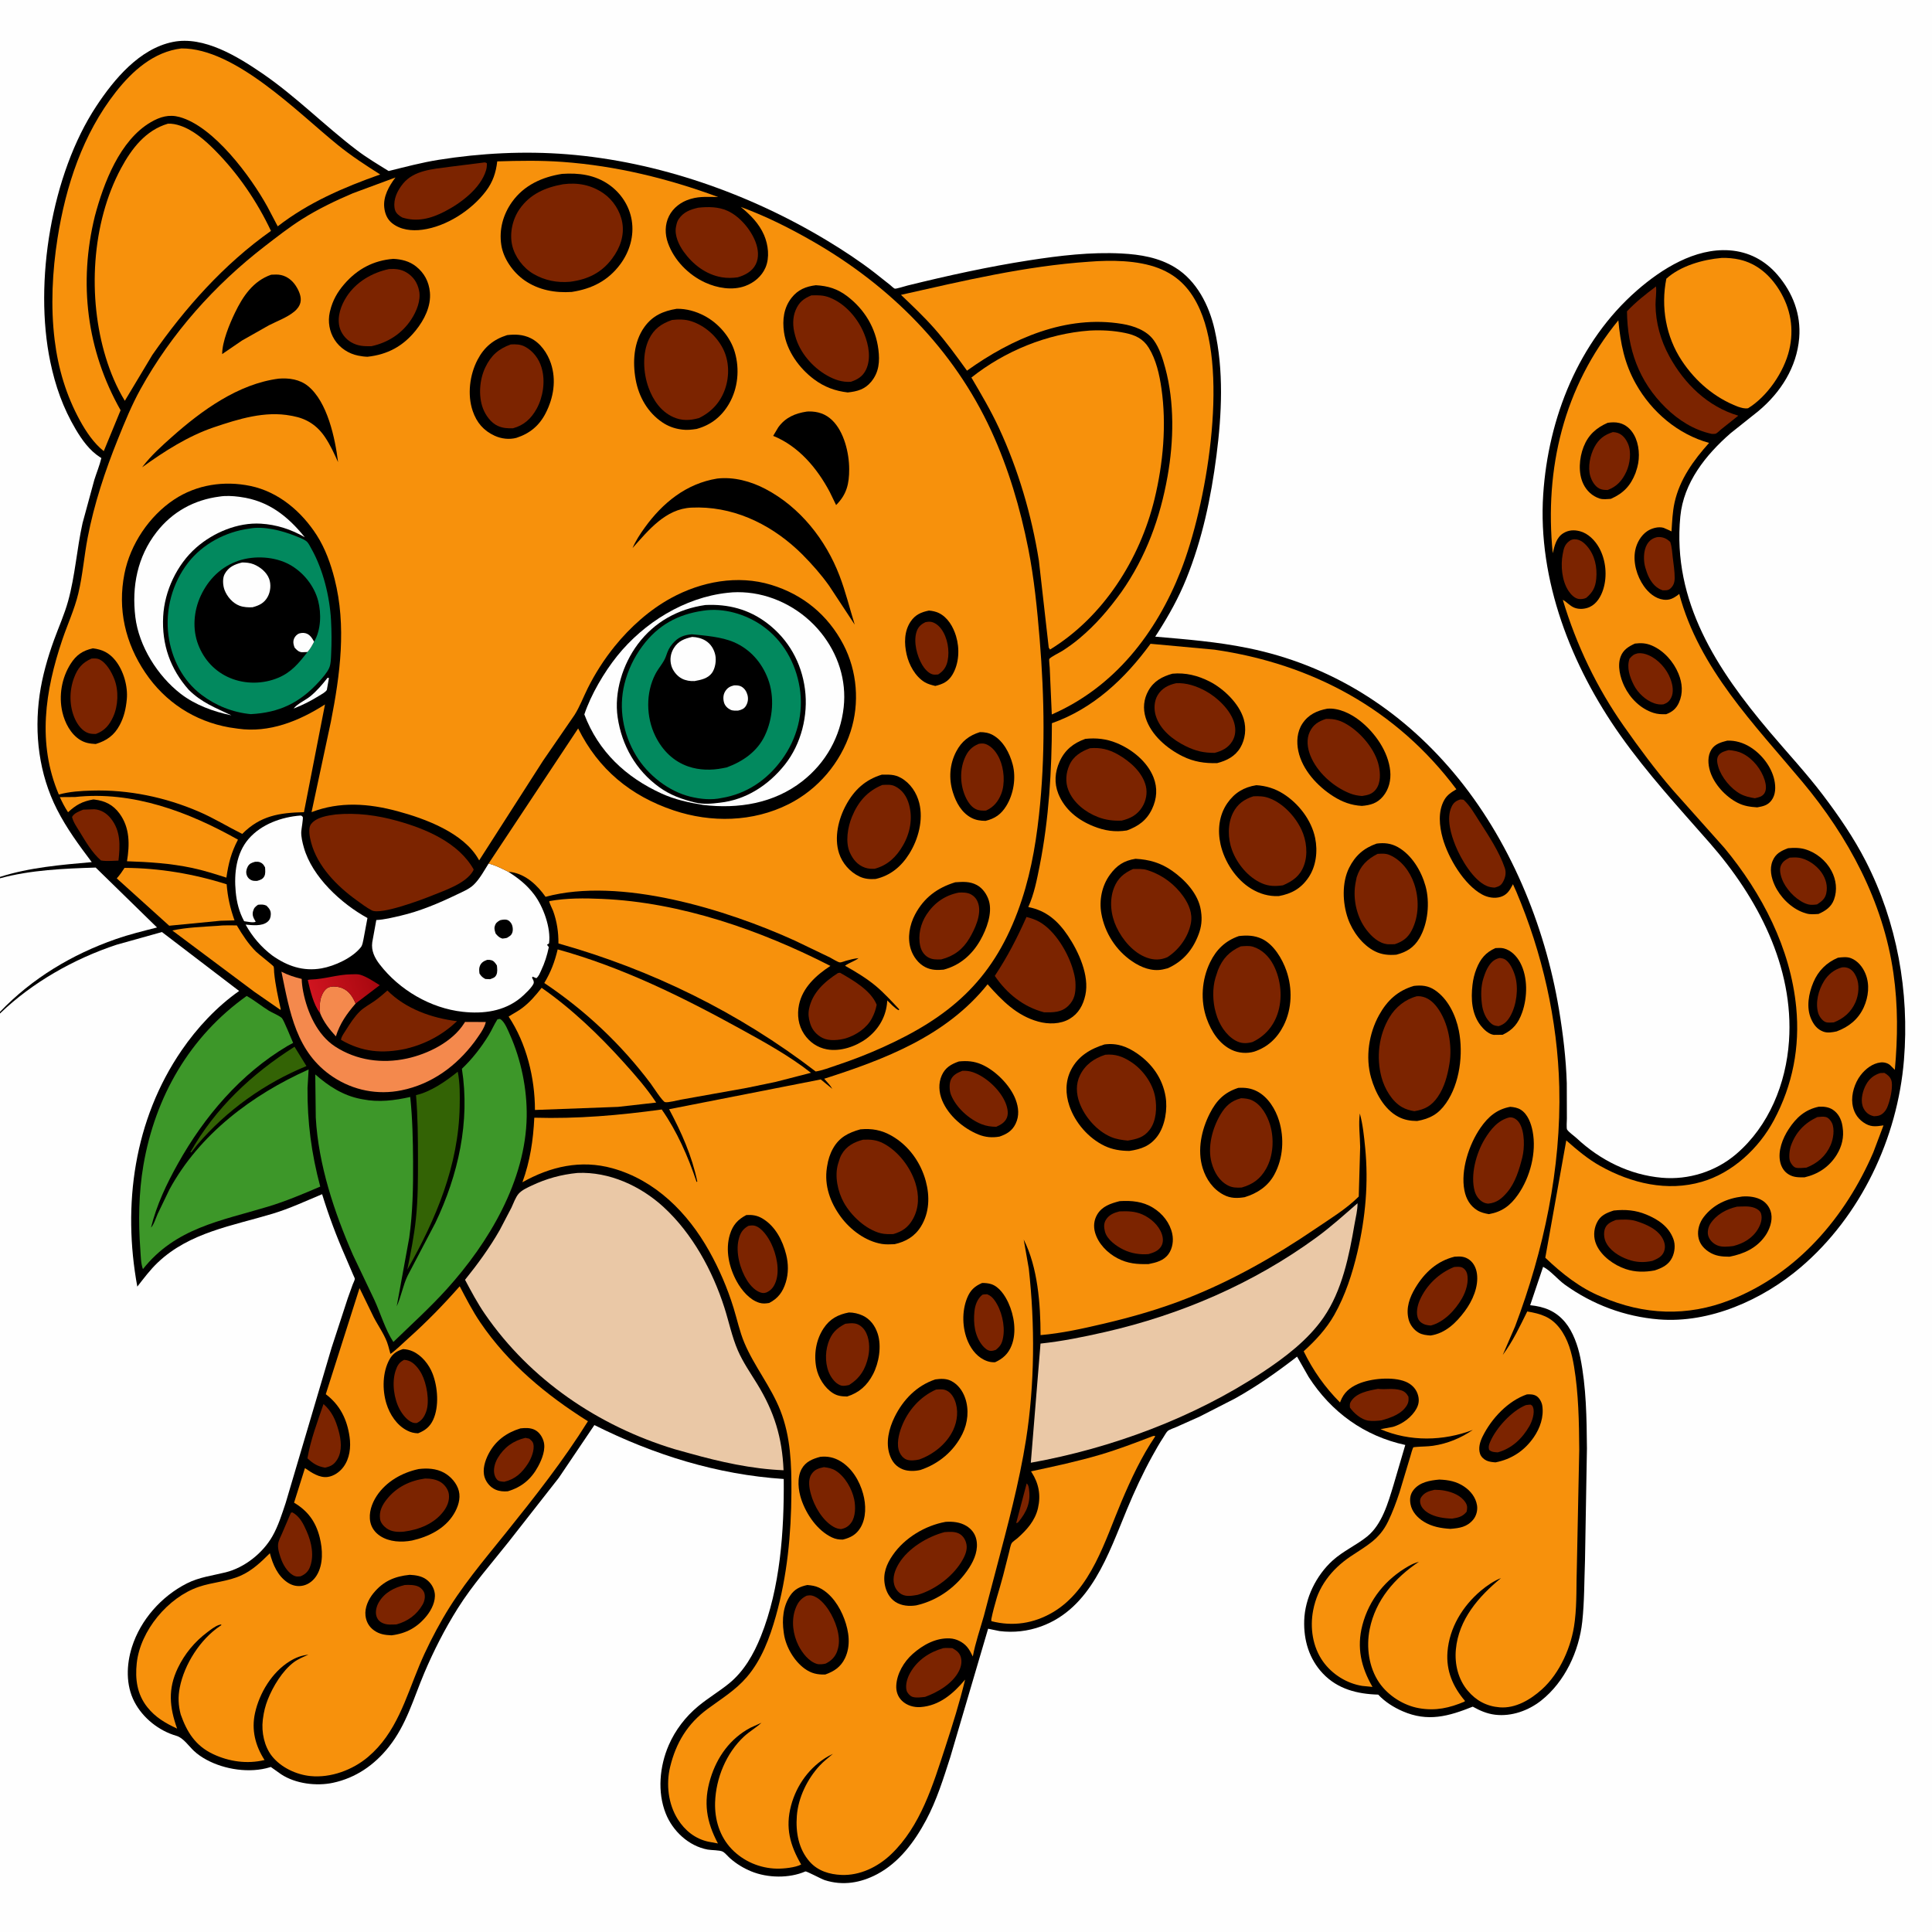 <svg version="1.1" xmlns="http://www.w3.org/2000/svg" style="display: block;" viewBox="0 0 2048 2048" width="1024" height="1024">
<rect x="0" y="0" width="2048" height="2048" fill="#333333" stroke="none"/>
<defs>
	<linearGradient id="Gradient1" gradientUnits="userSpaceOnUse" x1="394.689" y1="1034.81" x2="332.936" y2="1057.05">
		<stop class="stop0" offset="0" stop-opacity="1" stop-color="rgb(169,8,16)"/>
		<stop class="stop1" offset="1" stop-opacity="1" stop-color="rgb(207,20,31)"/>
	</linearGradient>
</defs>
<path transform="translate(0,0)" fill="rgb(0,0,0)" d="M -0 929.535 L 0 -0 L 2048 0 L 2048 2048 L -0 2048 L 0 1074.35 L -0 1072.58 L 0 931.036 L -0 929.535 z"/>
<path transform="translate(0,0)" fill="rgb(254,254,254)" d="M 347.237 718.5 L 348.716 718.688 L 346.46 731.398 C 344.57 734.178 340.953 735.871 338.115 737.641 C 329.418 743.062 320.832 747.391 311.267 751.091 C 314.754 746.301 324.001 742.139 328.919 738.114 C 335.926 732.378 341.687 725.61 347.237 718.5 z"/>
<path transform="translate(0,0)" fill="rgb(124,36,0)" d="M 1088.31 1572.5 C 1090.16 1574.02 1090.44 1576.2 1090.76 1578.5 C 1092.75 1592.72 1088.31 1602.8 1079.45 1613.5 C 1078.08 1614.53 1078.84 1614.2 1077.2 1614.5 L 1088.31 1572.5 z"/>
<path transform="translate(0,0)" fill="rgb(124,36,0)" d="M 1993.12 1137.5 L 1997.5 1137.3 C 2000.58 1138.98 2003.52 1141.41 2004.78 1144.85 C 2006.84 1150.48 2004.29 1162.61 2002.61 1167.95 L 2002.11 1169.5 C 2000.93 1173.22 1999.83 1176.26 1997.06 1179.14 C 1993.85 1182.47 1991.01 1183.09 1986.5 1183.26 C 1984.96 1182.94 1983.58 1182.5 1982.17 1181.79 C 1978.29 1179.82 1975.55 1176.18 1974.34 1172.07 C 1972.28 1165.06 1974.68 1155.97 1978.11 1149.73 C 1981.55 1143.47 1986.37 1139.56 1993.12 1137.5 z"/>
<path transform="translate(0,0)" fill="rgb(244,137,77)" d="M 339.295 1073.98 C 338.995 1068.18 338.565 1062.69 340.419 1057.07 C 341.649 1053.34 344.406 1048.17 348.305 1046.65 C 352.437 1045.05 358.585 1045.76 362.648 1047.4 C 370.094 1050.42 373.935 1056.75 376.975 1063.77 C 367.451 1074.9 360.527 1084.58 356.029 1098.59 C 349.131 1090.97 343.179 1083.58 339.295 1073.98 z"/>
<path transform="translate(0,0)" fill="url(#Gradient1)" d="M 339.295 1073.98 C 332.174 1064.88 328.861 1049.89 326.249 1038.8 C 328.135 1038.45 327.788 1038.42 329.253 1038.38 C 343.958 1037.99 357.726 1032.98 372.231 1032.82 C 375.126 1032.79 379.013 1032.41 381.796 1033.25 C 388.888 1035.37 396.289 1040.53 402.56 1044.36 L 376.975 1063.77 C 373.935 1056.75 370.094 1050.42 362.648 1047.4 C 358.585 1045.76 352.437 1045.05 348.305 1046.65 C 344.406 1048.17 341.649 1053.34 340.419 1057.07 C 338.565 1062.69 338.995 1068.18 339.295 1073.98 z"/>
<path transform="translate(0,0)" fill="rgb(124,36,0)" d="M 1756.19 569.5 L 1757.67 569.275 C 1762.99 569.139 1766.73 570.896 1770.5 574.472 C 1772.31 579.697 1772.56 585.408 1773.19 590.877 C 1774.01 598.069 1775.27 605.38 1775.23 612.633 C 1775.21 617.24 1774.08 620.936 1770.5 624.013 C 1768.13 626.054 1765.42 625.793 1762.5 625.761 C 1761.21 625.307 1759.96 624.788 1758.75 624.127 C 1751.69 620.249 1747.31 612.106 1745.04 604.667 L 1744.62 603.275 L 1744.17 601.905 C 1741.94 594.682 1741.99 583.744 1745.92 577.103 C 1748.34 573.014 1751.63 570.593 1756.19 569.5 z"/>
<path transform="translate(0,0)" fill="rgb(124,36,0)" d="M 342.936 1488.32 C 352.018 1496.46 355.731 1505.09 358.923 1516.56 C 361.561 1526.03 362.982 1537.95 357.716 1546.75 C 354.333 1552.4 350.93 1554.36 344.602 1555.78 C 336.356 1554.4 331.915 1551.42 325.899 1545.87 C 329.146 1526.56 336.605 1506.85 342.936 1488.32 z"/>
<path transform="translate(0,0)" fill="rgb(124,36,0)" d="M 1460.72 1472.26 C 1468.93 1473.22 1476.49 1471.22 1484.85 1473.65 C 1488.88 1474.81 1490.99 1476.95 1492.99 1480.5 C 1493.31 1483.75 1493.26 1486.33 1491.62 1489.25 C 1486.16 1498.94 1474.41 1502.81 1464.43 1505.65 C 1459.94 1506.19 1454.56 1506.62 1450.07 1505.88 C 1442.93 1504.71 1434.85 1497.83 1430.94 1492 C 1430.86 1490.09 1430.65 1488.18 1431.6 1486.42 C 1436.95 1476.46 1450.72 1474.11 1460.72 1472.26 z"/>
<path transform="translate(0,0)" fill="rgb(124,36,0)" d="M 308.406 1603.5 L 309.985 1603.2 C 317.895 1607.58 321.559 1615.27 325.089 1623.23 C 330.309 1635 333.417 1649.74 328.203 1662 C 326.312 1666.44 322.869 1669.22 318.5 1670.99 C 316.392 1671.19 314.746 1671.44 312.687 1670.72 C 306.375 1668.54 301.046 1660.42 298.692 1654.49 C 296.725 1649.54 294.343 1642.61 294.767 1637.26 C 295.086 1633.24 297.384 1629.21 298.967 1625.57 L 308.406 1603.5 z"/>
<path transform="translate(0,0)" fill="rgb(124,36,0)" d="M 1665.09 572.5 C 1666.51 571.937 1667.73 571.622 1669.27 571.649 C 1674.91 571.751 1678.94 575.022 1682.5 579.155 C 1690.67 588.639 1693.23 601.303 1692.09 613.5 C 1691.23 622.646 1688.37 627.872 1681.5 633.739 C 1679.16 634.877 1676.09 635.325 1673.5 634.927 C 1668.9 634.22 1665.08 629.995 1662.65 626.33 C 1655.68 615.813 1654.18 599.606 1656.55 587.383 L 1656.84 586 L 1657.4 583.188 C 1658.58 578.249 1660.83 575.173 1665.09 572.5 z"/>
<path transform="translate(0,0)" fill="rgb(124,36,0)" d="M 88.19 858.252 L 99.917 857.833 C 106.911 858.245 112.953 862.007 117.319 867.389 C 128.091 880.669 127.408 896.329 125.573 912.284 L 117.25 912.615 C 113.72 912.703 110.486 912.72 107 912.12 C 97.63 903.925 90.864 892.221 84.434 881.689 C 81.44 876.784 77.687 871.624 76.367 866 C 78.714 861.799 83.959 860.044 88.19 858.252 z"/>
<path transform="translate(0,0)" fill="rgb(51,99,5)" d="M 312.202 1109.59 L 324.856 1130.08 C 280.705 1148.11 239.858 1177.22 208.972 1213.63 L 202.872 1221.5 L 201.767 1221.5 C 228.284 1174.44 267.004 1138.28 312.202 1109.59 z"/>
<path transform="translate(0,0)" fill="rgb(124,36,0)" d="M 999.866 1747.11 C 1003.06 1746.72 1006.29 1746.97 1009.5 1747.09 C 1013.44 1749.29 1016.76 1751.49 1018.29 1755.96 C 1020.04 1761.09 1018.96 1766.43 1016.65 1771.13 C 1010.05 1784.55 994.166 1793.86 980.637 1798.78 C 976.585 1799.23 970.789 1800.09 966.915 1798.61 C 964.498 1797.68 961.597 1794.46 960.987 1791.9 C 959.481 1785.6 961.895 1778.4 964.987 1773 C 972.639 1759.62 985.294 1751.25 999.866 1747.11 z"/>
<path transform="translate(0,0)" fill="rgb(124,36,0)" d="M 1547.78 847.5 C 1549.15 847.39 1550.16 847.573 1551.5 847.812 C 1558.29 854.096 1563.09 862.678 1568.05 870.409 C 1577.86 885.664 1589.28 902.844 1595.15 920.081 C 1596.89 925.193 1595.79 930.253 1593.22 934.889 C 1590.95 938.98 1588.69 939.678 1584.5 940.895 C 1581.58 940.795 1578.77 940.335 1576.06 939.182 C 1561.7 933.077 1548.62 910.591 1542.94 896.612 C 1538.1 884.685 1532.94 867.704 1538.68 855.325 C 1540.73 850.916 1543.27 848.997 1547.78 847.5 z"/>
<path transform="translate(0,0)" fill="rgb(124,36,0)" d="M 888.216 1031.5 L 890.475 1031.15 C 904.198 1038.96 923.263 1049.9 929.319 1065.08 C 928.314 1070.32 926.779 1074.67 924.296 1079.39 C 918.784 1089.88 907.658 1097.18 896.671 1100.64 C 889.405 1102.7 879.111 1103.78 872.094 1100.35 C 865.91 1097.33 861.053 1091.98 858.985 1085.4 L 858.639 1084.24 C 857.124 1079.43 856.615 1074.69 857.59 1069.67 C 860.975 1052.26 874.034 1040.69 888.216 1031.5 z"/>
<path transform="translate(0,0)" fill="rgb(124,36,0)" d="M 511.558 172.444 C 513.861 172.169 513.97 171.79 516.087 173 C 516.171 175.76 515.992 177.96 515.193 180.625 C 509.471 199.709 488.424 215.447 471.378 224.219 C 456.966 231.636 442.336 235.645 426.434 230.577 L 424 229.06 C 420.605 226.697 418.774 224.356 418.21 220.2 C 416.93 210.766 421.396 201.808 427.194 194.685 C 438.84 180.376 459.098 179.221 476.177 176.881 L 511.558 172.444 z"/>
<path transform="translate(0,0)" fill="rgb(247,145,12)" d="M 230.695 981.426 C 237.197 980.588 244.423 981.064 251.016 980.95 C 257.049 991.034 263.124 1000.54 271.5 1008.88 C 274.024 1011.39 289.584 1023.45 290.028 1024.56 C 290.569 1025.91 290.456 1029.34 290.608 1030.92 C 291.896 1044.27 294.772 1057.05 297.659 1070.13 L 296.966 1070.31 L 269.481 1051.25 L 182.624 986.323 C 198.235 983.033 214.798 982.47 230.695 981.426 z"/>
<path transform="translate(0,0)" fill="rgb(124,36,0)" d="M 410.681 1049.98 C 430.052 1069.46 457.753 1079.2 484.498 1082.51 C 468.794 1097.22 451.11 1106.7 430.179 1111.78 C 405.056 1117.05 384.058 1115.31 361.55 1102.34 L 361.588 1101.53 C 362.079 1098.5 365.033 1094.58 366.71 1091.91 C 370.929 1085.19 375.838 1077.55 381.56 1072.01 C 385.832 1067.88 391.707 1064.78 396.593 1061.4 C 401.576 1057.94 406.124 1053.97 410.681 1049.98 z"/>
<path transform="translate(0,0)" fill="rgb(124,36,0)" d="M 740.273 220.15 C 750.674 219.085 761.378 219.062 771.083 223.42 C 784.091 229.262 795.942 243.381 800.925 256.534 C 803.754 263.999 804.821 272.782 801.151 280.171 C 797.376 287.771 789.773 291.708 782.038 293.978 C 776.322 294.736 770.711 294.891 765 293.907 C 748.258 291.025 734.408 280.319 724.699 266.762 C 719.64 259.699 714.907 249.634 716.517 240.775 L 716.778 239.5 C 717.309 236.801 717.884 234.528 719.455 232.215 C 724.567 224.686 731.828 222.032 740.273 220.15 z"/>
<path transform="translate(0,0)" fill="rgb(247,145,12)" d="M 132.02 919.982 C 168.648 920.123 205.4 926.332 240.268 937.389 C 241.342 951.068 243.995 962.704 248.602 975.647 L 233.75 976.043 L 179.361 981.306 L 123.777 931.117 C 126.951 927.581 129.459 923.963 132.02 919.982 z"/>
<path transform="translate(0,0)" fill="rgb(124,36,0)" d="M 1088.12 972.01 C 1092.84 973.251 1097.21 974.649 1101.5 977.028 C 1118.68 986.547 1132.78 1010.71 1137.76 1029.17 L 1138.24 1031 C 1139.46 1035.51 1140.06 1039.37 1140.11 1044.03 C 1140.22 1052.79 1139.03 1059.72 1132.54 1066.13 C 1125.19 1073.39 1116.42 1073.24 1106.8 1073.1 C 1084.86 1067.4 1067.16 1053.1 1054.54 1034.47 C 1068.01 1014.11 1078.22 994.262 1088.12 972.01 z"/>
<path transform="translate(0,0)" fill="rgb(51,99,5)" d="M 485.237 1136.04 C 487.649 1148.04 487.504 1160.98 487.276 1173.19 C 486.113 1235.34 462.149 1292.49 431.751 1345.84 C 435.437 1327.88 438.952 1310.19 440.88 1291.92 C 443.086 1271.01 443.073 1250 443.064 1229.01 C 443.053 1206.2 442.886 1183.64 441.003 1160.89 C 456.798 1157.28 472.85 1146.04 485.237 1136.04 z"/>
<path transform="translate(0,0)" fill="rgb(124,36,0)" d="M 1755.43 303.641 C 1756.17 309.472 1754.89 316.905 1754.93 323.012 C 1755.06 342.047 1760.4 360.908 1769.49 377.562 C 1785.53 406.947 1810.2 431.006 1842.68 440.633 L 1824.28 455.297 C 1822.79 456.498 1820.41 459.054 1818.77 459.712 C 1817.88 460.072 1815.56 459.885 1814.5 459.942 C 1795.73 455.883 1779.37 445.568 1765.73 432.232 C 1737 404.129 1725.12 369.766 1724.67 330.032 C 1733.95 320.08 1744.59 311.825 1755.43 303.641 z"/>
<path transform="translate(0,0)" fill="rgb(247,145,12)" d="M 79.564 844.865 C 140.631 838.161 200.041 860.666 252.259 890.07 C 245.098 903.777 242.182 915.086 239.997 930.328 C 227.982 926.518 215.845 922.617 203.5 920.007 C 180.847 915.22 157.691 913.72 134.607 912.965 C 137.497 895.409 137.797 877.465 126.656 862.328 C 119.905 853.157 111.434 848.951 100.312 847.592 L 98.936 847.438 C 87.217 849.551 80.913 852.967 72.139 861.001 C 68.701 855.808 66.032 850.628 63.433 844.977 L 79.564 844.865 z"/>
<path transform="translate(0,0)" fill="rgb(244,137,77)" d="M 298.329 1030.03 C 305.305 1033.6 312.234 1035.87 319.817 1037.69 C 319.935 1042.25 320.59 1047.06 321.477 1051.53 C 325.728 1072.96 336.272 1096.95 355.124 1109.27 C 377.82 1124.1 404.951 1127.77 431.219 1122.1 C 453.661 1117.25 479.549 1104.5 492.097 1084.64 L 492.942 1083.28 L 515.001 1083.37 C 513.446 1090.49 507.129 1098.47 502.984 1104.4 C 483.616 1130.2 457.641 1149.23 425.591 1155.78 C 400.238 1160.97 374.543 1155.85 353.044 1141.61 C 313.794 1115.61 307.162 1072.72 298.329 1030.03 z"/>
<path transform="translate(0,0)" fill="rgb(254,254,254)" d="M 232.75 526.379 C 239.113 525.323 246.742 525.724 253.147 526.571 L 255 526.833 C 284.328 530.821 304.92 546.94 323.069 569.486 C 308.738 561.165 293.131 556.107 276.5 555.111 C 251.994 553.643 226.109 564.528 207.875 580.586 C 187.551 598.484 174.373 626.488 172.966 653.525 C 171.422 683.212 180.437 709.155 200.144 731.3 C 214.031 744.956 228.251 750.203 245.292 758.302 C 226.295 754.381 206.812 747.279 191.352 735.295 C 167.089 716.488 147.22 684.973 143.475 654.13 C 139.538 621.708 145.629 590.184 166.013 564 C 182.803 542.434 205.817 529.848 232.75 526.379 z"/>
<path transform="translate(0,0)" fill="rgb(247,145,12)" d="M 574.145 1047.14 C 605.901 1069.18 635.184 1097.31 660.987 1125.95 C 673.341 1139.67 685.396 1153.33 695.584 1168.78 L 655.173 1173.33 L 567.07 1176.62 C 567.054 1142.72 558.054 1105.9 539.169 1077.62 C 543.827 1074.57 548.759 1072.12 553.241 1068.78 C 561.598 1062.56 567.698 1055.28 574.145 1047.14 z"/>
<path transform="translate(0,0)" fill="rgb(124,36,0)" d="M 355.899 863.352 C 378.075 861.31 399.895 864.203 421.264 870.184 C 451.448 878.633 485.986 893.076 502.118 921.652 L 501.507 923.164 C 493.757 936.55 472.176 943.519 458.722 949.037 L 457.727 949.439 C 447.087 953.71 403.942 970.012 394.26 965.103 C 388.572 962.219 382.974 957.864 377.809 954.145 C 357.171 939.284 336.43 918.294 329.779 893 C 328.439 887.907 326.25 878.06 329.797 873.499 C 335.504 866.162 347.32 864.531 355.899 863.352 z"/>
<path transform="translate(0,0)" fill="rgb(254,254,254)" d="M 318.625 864.5 L 319.542 864.713 C 320.008 865.142 320.629 865.448 320.94 866 C 321.621 867.209 319.444 879.114 319.335 881.719 C 319.11 887.078 320.653 893.28 322.104 898.423 C 330.926 929.67 361.863 957.961 389.515 973.135 L 385.299 995.707 C 384.766 998.195 384.209 1001.95 382.652 1003.94 C 373.727 1015.37 354.79 1024.04 340.903 1026.5 C 321.275 1029.97 304.359 1024.03 288.483 1012.76 C 276.734 1003.84 267.5 992.942 260.342 980.106 C 267.325 980.776 277.619 982.04 283.455 977.26 C 286.088 975.103 286.905 972.611 287.047 969.345 C 287.232 965.097 285.323 962.96 282.5 960.034 C 279.224 958.576 277.027 958.754 273.5 959.09 C 270.517 961.217 269.216 962.355 268.228 966 C 267.184 969.849 268.485 972.738 270.446 975.99 L 271.082 977 C 268.897 978.582 261.74 976.861 258.815 976.534 C 253.413 966.606 250.915 956.447 249.851 945.258 C 248.016 925.972 250.389 904.419 263.593 889.206 C 277.158 873.577 298.538 866.029 318.625 864.5 z"/>
<path transform="translate(0,0)" fill="rgb(0,0,0)" d="M 270.443 913.5 C 271.936 913.398 274.065 913.413 275.5 913.975 C 278.533 915.164 279.551 916.821 280.986 919.5 C 281.14 922.55 281.634 926.227 280.112 929 C 278.374 932.167 275.755 932.817 272.5 933.793 C 270.612 933.839 268.276 933.866 266.5 933.033 C 264.209 931.96 262.597 930.364 261.687 928.019 C 260.508 924.98 261.011 921.869 262.432 919.016 C 264.277 915.312 266.773 914.616 270.443 913.5 z"/>
<path transform="translate(0,0)" fill="rgb(254,254,254)" d="M 0 931.036 C 32.586 922.156 67.851 920.729 101.43 919.648 L 166.45 983.166 C 151.806 986.89 137.024 990.518 122.748 995.5 C 76.317 1011.7 34.094 1037.03 -0 1072.58 L 0 931.036 z"/>
<path transform="translate(0,0)" fill="rgb(247,145,12)" d="M 1221.59 1522.5 C 1223 1522.18 1223.37 1521.73 1224.65 1522.5 C 1210.14 1543.79 1198.83 1568.12 1188.8 1591.77 C 1171.47 1632.64 1156.69 1685.24 1115.96 1709.15 C 1095.78 1721 1073.67 1724.39 1050.93 1718.5 L 1050.8 1716.5 C 1053.96 1700.86 1059.4 1685.39 1063.41 1669.91 L 1069.66 1645.31 C 1070.35 1642.73 1071.13 1637.96 1072.47 1635.74 C 1073.38 1634.24 1076.93 1631.99 1078.44 1630.65 C 1088.38 1621.81 1097.23 1612.08 1100.31 1598.68 C 1103.47 1584.98 1101.17 1572.58 1093.64 1560.82 L 1092.91 1559.7 C 1117.63 1554.4 1142.23 1549.15 1166.5 1541.98 C 1185.18 1536.46 1203.42 1529.49 1221.59 1522.5 z"/>
<path transform="translate(0,0)" fill="rgb(247,145,12)" d="M 1825.02 273.409 C 1831.16 273.203 1838.01 273.83 1844 275.18 C 1862.44 279.339 1876.44 291.743 1886.18 307.543 C 1898.23 327.113 1901.93 348.68 1896.65 371.035 C 1891.17 394.199 1873.48 420.251 1853 432.78 C 1849.02 433.326 1846.16 432.326 1842.38 431.137 C 1817.67 421.741 1797.39 404.341 1782.85 382.461 C 1765.92 356.99 1760.42 325.312 1766.39 295.435 C 1781.4 281.789 1805.22 275.071 1825.02 273.409 z"/>
<path transform="translate(0,0)" fill="rgb(247,145,12)" d="M 591.154 1006.4 C 659.334 1025.19 723.37 1056.8 785.055 1090.78 C 810.369 1104.72 836.931 1119.33 859.641 1137.22 L 822.269 1146.84 L 791.593 1153.2 L 721.699 1165.71 C 718.079 1166.33 707.976 1169.11 704.916 1168.29 C 702.214 1167.58 691.902 1151.51 689.642 1148.5 C 658.335 1106.81 620.237 1070.99 576.961 1042.02 C 583.96 1030.34 587.994 1019.61 591.154 1006.4 z"/>
<path transform="translate(0,0)" fill="rgb(254,254,254)" d="M 517.975 915.324 C 525.448 917.386 531.962 920.625 538.843 924.151 C 549.563 930.983 558.412 937.941 566.161 948.141 C 575.926 960.994 584.202 983.764 582.005 1000 L 579.837 1001.5 L 581.778 1004 C 579.956 1012.75 577.439 1020.7 573.606 1028.8 C 572.224 1031.72 571.141 1034.94 568.5 1036.94 L 564.5 1035.28 L 564.014 1036.5 C 564.887 1038.18 565.907 1039.62 565.828 1041.57 C 565.673 1045.41 554.822 1055.32 551.689 1057.88 C 534.311 1072.08 512.292 1074.96 490.459 1072.54 C 456.331 1068.77 423.37 1049.37 402.521 1022.35 C 397.167 1015.41 393.357 1007.81 394.604 998.882 L 398.895 975.267 C 407.259 974.906 416.359 972.606 424.51 970.721 C 444.859 966.014 465.164 957.486 483.931 948.411 C 490.005 945.474 497.168 942.624 502.071 937.941 C 508.425 931.872 513.328 922.718 517.975 915.324 z"/>
<path transform="translate(0,0)" fill="rgb(0,0,0)" d="M 530.091 975.5 C 532.006 974.985 534.527 974.624 536.5 974.877 C 538.885 975.182 540.408 976.651 541.742 978.527 C 543.494 980.992 544.093 985.596 543.093 988.5 C 541.984 991.72 540.157 992.389 537.5 994.122 C 535.906 994.634 534.16 994.725 532.5 994.937 C 529.073 993.837 527.709 992.316 525.396 989.617 C 524.702 987.33 523.749 984.75 524.345 982.347 C 525.325 978.394 526.785 977.449 530.091 975.5 z"/>
<path transform="translate(0,0)" fill="rgb(0,0,0)" d="M 516.356 1017.5 C 517.961 1017.35 519.429 1017.45 521 1017.9 C 523.669 1018.66 525.409 1021.3 526.756 1023.5 C 527.024 1026.69 527.594 1030.51 526.103 1033.5 C 524.6 1036.52 522.372 1036.85 519.5 1038 L 514.5 1037.77 C 511.363 1036.06 510.223 1035 508.272 1032 C 507.955 1029.26 507.603 1026.56 508.689 1023.94 C 510.217 1020.25 512.78 1018.83 516.356 1017.5 z"/>
<path transform="translate(0,0)" fill="rgb(2,137,94)" d="M 264.409 560.336 C 279.55 557.436 298.803 562.419 312.914 568.04 C 316.538 569.484 321.677 571.324 324.744 573.682 C 326.997 575.414 328.827 579.466 330.261 582.016 C 342.502 603.793 349.496 632.376 350.883 657.227 C 351.557 669.292 351.611 681.368 351.018 693.437 C 350.794 698.005 350.785 704.04 348.838 708.273 C 346.528 713.294 341.981 718.388 338.271 722.485 C 317.963 744.906 296.19 755.452 265.791 757.017 C 246.734 755.197 228.89 748.068 213.56 736.5 C 193.596 721.434 181.703 697.881 178.541 673.309 C 175.06 646.258 182.618 618.26 199.275 596.663 C 214.771 576.57 239.422 563.602 264.409 560.336 z"/>
<path transform="translate(0,0)" fill="rgb(0,0,0)" d="M 325.983 691.11 C 316.894 702.733 309.063 712.514 295.112 718.402 C 278.967 725.215 260.107 725.47 243.905 718.699 C 227.952 712.032 216.294 699.427 210.139 683.412 C 203.748 666.784 205.345 647.556 212.799 631.534 C 220.959 613.995 234.524 600.51 253.095 594.302 C 269.804 588.717 291.212 589.94 306.781 598.408 C 321.292 606.301 333.084 620.857 337.247 636.901 C 340.756 650.427 340.261 667.934 332.977 680.203 C 330.881 684.15 329.014 687.769 325.983 691.11 z"/>
<path transform="translate(0,0)" fill="rgb(254,254,254)" d="M 325.983 691.11 L 324.645 691.214 L 319.966 691.406 C 316.519 691.107 314.499 688.904 312.281 686.5 C 311.332 683.866 310.561 681.421 311.178 678.601 C 311.748 675.996 313.54 673.572 315.793 672.177 C 318.006 670.807 321.55 670.596 324.063 671.303 C 328.511 672.555 330.814 676.456 332.977 680.203 C 330.881 684.15 329.014 687.769 325.983 691.11 z"/>
<path transform="translate(0,0)" fill="rgb(254,254,254)" d="M 256.642 596.237 C 260.673 596.23 265.064 596.627 268.835 598.142 C 275.652 600.882 282.634 606.46 285.268 613.501 C 287.532 619.55 286.811 627.161 283.686 632.782 C 280.046 639.331 274.688 641.851 267.759 643.7 C 263.423 644.015 258.067 643.657 253.954 642.121 C 246.708 639.414 240.714 632.491 238.021 625.383 C 236.246 620.699 235.672 613.158 238.089 608.639 C 242.212 600.929 248.702 598.228 256.642 596.237 z"/>
<path transform="translate(0,0)" fill="rgb(247,145,12)" d="M 177.898 131.139 C 182.435 130.868 186.833 131.806 191.122 133.254 C 205.295 138.038 217.69 149.034 228.037 159.464 C 252.284 183.904 272.555 213.633 287.242 244.773 C 237.385 280.018 196.162 326.403 161.496 376.223 L 132.319 424.875 C 123.522 410.443 117.053 394.974 112.106 378.832 C 92.797 315.811 96.788 236.925 128.33 178.321 C 139.551 157.474 154.37 138.117 177.898 131.139 z"/>
<path transform="translate(0,0)" fill="rgb(61,151,41)" d="M 261.492 1055.76 C 269.525 1060.25 277.058 1066.44 284.947 1071.34 C 288.669 1073.66 295.763 1076.36 298.769 1079.18 C 300.837 1081.12 309.004 1101.85 310.735 1105.54 L 304.864 1108.7 C 255.088 1138.21 216.506 1183.57 188.545 1233.62 C 176.399 1255.36 166.118 1277.01 160.09 1301.24 C 162.805 1298.85 165.569 1290.35 167.121 1286.81 L 179.622 1260.87 C 211.383 1202.38 267.351 1160.33 327.162 1133.69 L 325.98 1153.18 C 325.686 1189.29 330.145 1222.88 339.471 1257.84 C 321.148 1265.69 303.089 1273.36 283.969 1279.12 C 233.852 1294.23 186.054 1301.68 151.519 1345.32 C 149.244 1339.5 149.23 1330.98 148.763 1324.77 C 146.557 1295.42 147.025 1264.39 151.997 1235.31 C 164.427 1162.63 201.046 1098.76 261.492 1055.76 z"/>
<path transform="translate(0,0)" fill="rgb(247,145,12)" d="M 192.37 51.333 C 249.312 50.904 316.111 119.757 358.186 153.762 C 372.491 165.324 387.503 175.115 403.03 184.934 C 364.206 198.682 327.203 214.542 294.399 239.928 L 283.564 219.316 C 265.83 187.119 226.605 133.964 190.277 124.039 C 179.148 120.999 169.668 123.835 159.981 129.457 C 126.931 148.635 109.788 194.333 100.518 229.255 C 83.139 300.098 91.868 371.318 127.843 434.888 L 110 478.251 C 99.498 469.9 91.215 457.574 84.805 445.889 C 70.149 419.167 61.672 390.702 57.943 360.504 C 53.567 325.059 55.439 287.72 60.991 252.5 C 69.719 197.136 87.745 142.186 122.712 97.585 C 140.302 75.149 163.072 54.788 192.37 51.333 z"/>
<path transform="translate(0,0)" fill="rgb(61,151,41)" d="M 527.361 1080.5 L 530.013 1080.08 C 530.732 1080.57 531.362 1080.94 531.978 1081.53 C 535.727 1085.15 538.502 1092.22 540.607 1096.95 C 552.404 1123.41 558.773 1154.55 558.331 1183.5 C 557.292 1251.66 518.186 1317.18 473.624 1366.49 C 455.759 1386.26 436.082 1404 416.99 1422.54 C 408.341 1409.44 403.403 1392.14 396.797 1377.84 L 374.153 1330.32 C 354.258 1284.89 337.534 1234.6 334.735 1184.75 L 334.193 1138.91 C 348.345 1151.4 363.808 1161.41 382.649 1164.98 L 384.5 1165.32 C 401.518 1168.69 418.103 1166.58 434.859 1162.83 C 437.262 1185.51 437.724 1208.43 437.878 1231.22 C 438.06 1258.18 437.514 1285.28 433.807 1312.02 L 420.531 1384.76 C 425.352 1374.3 427.093 1362.61 432.102 1352.3 L 461.5 1296.31 C 485.726 1245.6 498.48 1188.95 489.628 1132.93 C 500.577 1122.58 510.052 1110.33 517.937 1097.52 C 521.189 1092.23 523.543 1086.51 526.868 1081.26 L 527.361 1080.5 z"/>
<path transform="translate(0,0)" fill="rgb(234,200,166)" d="M 1439.04 1275.49 C 1439.18 1282.57 1437.09 1290.5 1435.89 1297.5 C 1430.2 1330.94 1422.67 1368.17 1403.08 1396.52 C 1386.52 1420.49 1361.99 1439.03 1337.91 1454.93 C 1265.27 1502.87 1178.21 1535.24 1092.7 1550.57 L 1102.99 1424.25 C 1126.03 1421.8 1148.43 1417.22 1171 1412.09 C 1251.52 1393.78 1328.61 1360.6 1395.46 1311.77 C 1410.75 1300.6 1424.78 1287.92 1439.04 1275.49 z"/>
<path transform="translate(0,0)" fill="rgb(247,145,12)" d="M 1154.57 277.422 C 1177.8 275.57 1205.9 275.775 1227.91 284.19 C 1249.56 292.469 1262.92 307.51 1272.07 328.417 C 1302.61 398.186 1278.63 536.503 1251.7 605.018 C 1225.68 671.252 1181.3 728.42 1114.94 757.365 L 1112.75 707.938 C 1112.69 706.889 1111.89 699.097 1112.2 698.647 C 1113.9 696.222 1123.32 691.761 1126.16 689.948 C 1132.44 685.927 1138.41 681.61 1144.13 676.823 C 1161.61 662.205 1175.51 645.873 1188.78 627.501 C 1214.82 590.398 1229.85 549.106 1237.69 504.718 C 1244.28 467.459 1245.13 426.734 1235.22 390.017 C 1232.52 380.037 1229.12 369.1 1223.01 360.64 C 1215.46 350.189 1201.87 345.409 1189.56 343.367 C 1130.1 333.5 1072.38 358.954 1025.06 392.922 C 1014.02 377.638 1002.77 362.068 990.249 347.936 C 979.221 335.488 967.085 324.038 955.074 312.555 C 1021.33 297.648 1086.58 282.045 1154.57 277.422 z"/>
<path transform="translate(0,0)" fill="rgb(247,145,12)" d="M 1155.09 350.407 C 1167.61 349.741 1180.23 350.385 1192.53 352.92 C 1203.33 355.145 1211.69 358.933 1217.7 368.606 C 1225.6 381.326 1229.05 397.084 1231.16 411.714 C 1236.73 450.289 1232.98 491.42 1223.81 529.154 C 1208.36 592.7 1169.57 654.002 1113.03 688.575 L 1111.7 686.5 L 1101.26 594.3 C 1093.61 546.174 1079.33 497.566 1058.78 453.398 C 1050.27 435.089 1039.97 417.599 1029.72 400.22 C 1064.99 372.193 1110.13 353.631 1155.09 350.407 z"/>
<path transform="translate(0,0)" fill="rgb(254,254,254)" d="M 771.279 628.387 C 778.108 627.524 785.691 627.571 792.535 628.232 C 822.821 631.157 851.299 647.125 870.312 670.755 C 888.286 693.095 897.513 720.978 894.344 749.713 C 890.896 780.985 875.349 808.642 850.639 828.013 C 820.41 851.711 782.636 857.72 745.234 853.255 C 730.108 850.789 715.479 847.622 701.445 841.247 C 663.504 824.01 634.357 796.714 619.425 757.328 C 626.382 736.432 640.399 712.581 654.165 695.442 C 682.605 660.031 725.762 633.265 771.279 628.387 z"/>
<path transform="translate(0,0)" fill="rgb(0,0,0)" d="M 747.69 641.337 C 771.896 640.182 793.757 645.804 813.237 660.632 C 835.909 677.89 849.651 702.449 853.304 730.639 C 856.886 758.273 849.354 788.673 831.956 810.58 C 814.763 832.228 790.853 847.856 763.142 850.885 C 754.639 852.003 745.391 852.776 736.969 850.73 C 722.882 847.308 710.333 842.828 698.506 834.225 C 674.094 816.469 659.15 790.243 654.757 760.506 C 650.811 733.794 660.124 704.17 676.149 682.778 C 693.842 659.159 718.822 645.505 747.69 641.337 z"/>
<path transform="translate(0,0)" fill="rgb(2,137,94)" d="M 745.467 647.344 C 766.981 643.987 790.625 651.069 808.169 663.407 C 830.019 678.775 843.348 702.556 847.643 728.621 C 852.12 755.786 845.006 782.87 828.923 805.049 C 813.247 826.666 791.502 841.577 764.918 845.906 C 754.183 848.283 742.499 847.101 731.918 844.529 C 708.543 838.849 686.433 821.354 674.144 800.754 C 660.5 777.884 655.564 750.971 661.959 725 C 665.483 710.689 672.048 696.92 680.818 685.078 C 697.395 662.694 718.313 651.267 745.467 647.344 z"/>
<path transform="translate(0,0)" fill="rgb(0,0,0)" d="M 733.409 672.374 C 747.572 673.758 764.969 675.108 778.024 680.761 C 795.24 688.215 807.433 702.204 814.035 719.525 C 821.209 738.347 819.361 761.684 810.79 779.711 C 802.7 796.728 787.494 807.177 770.334 813.5 L 766.005 814.345 C 754.135 816.708 741.399 816.505 729.831 812.577 C 713.787 807.129 702.111 795.328 694.719 780.322 C 684.768 760.125 684.376 734.179 694.918 714.189 C 698.377 707.63 703.943 701.999 706.215 694.952 C 707.787 690.075 709.533 686.3 712.905 682.363 C 718.776 675.507 724.584 673.149 733.409 672.374 z"/>
<path transform="translate(0,0)" fill="rgb(254,254,254)" d="M 778.227 726.5 C 780.871 726.474 783.63 726.506 786 727.866 C 789.3 729.76 791.413 733.121 792.364 736.728 C 793.396 740.643 792.881 744.625 790.792 748.117 C 788.804 751.44 786.094 752.381 782.5 753.244 C 780.061 753.334 776.726 753.495 774.486 752.429 C 771.26 750.895 768.404 748.112 767.449 744.581 C 766.397 740.693 766.56 736.367 768.714 732.891 C 771.085 729.064 773.953 727.466 778.227 726.5 z"/>
<path transform="translate(0,0)" fill="rgb(254,254,254)" d="M 733.765 675.177 C 738.542 675.277 743.912 676.653 748 679.186 C 753.474 682.577 756.923 688.171 758.246 694.392 C 759.477 700.179 758.238 708.491 754.694 713.342 C 750.333 719.312 743.041 720.719 736.238 721.963 C 731.751 722.229 726.832 721.433 722.814 719.351 C 717.716 716.71 713.183 711.11 711.639 705.58 C 709.838 699.135 710.812 692.61 714.303 686.979 C 718.965 679.462 725.622 676.954 733.765 675.177 z"/>
<path transform="translate(0,0)" fill="rgb(234,200,166)" d="M 612.151 1243.37 C 645.804 1241.86 679.126 1257.17 703.526 1279.63 C 733.986 1307.67 755.403 1347.07 767.91 1386.19 C 772.709 1401.19 775.921 1417.18 782.202 1431.63 C 787.577 1444 795.442 1455.34 802.498 1466.81 C 820.72 1496.42 829.145 1523.76 830.603 1558.53 C 796.743 1557.17 763.383 1549.66 730.877 1540.57 L 714.758 1536.09 C 634.16 1511.5 562.183 1462.78 514.088 1392.98 C 506.147 1381.46 499.529 1368.98 492.964 1356.64 C 506.374 1339.98 519.263 1322.33 529.835 1303.73 L 542.172 1280.11 C 544.366 1275.5 546.41 1269.28 549.754 1265.43 C 553.127 1261.55 559.049 1258.92 563.64 1256.75 C 579.316 1249.33 594.909 1245.07 612.151 1243.37 z"/>
<path transform="translate(0,0)" fill="rgb(247,145,12)" d="M 487.312 1363.51 C 494.194 1376.63 500.749 1389.47 509.094 1401.77 C 538.736 1445.45 578.889 1478.72 623.23 1506.59 C 597.462 1547.98 566.722 1586.97 536.215 1624.95 C 512.532 1654.44 488.424 1682.58 469.479 1715.49 C 460.197 1731.61 451.667 1748.36 444.52 1765.53 C 430.005 1800.4 420.178 1837.02 390.151 1862.43 C 373.837 1876.23 350.61 1884.87 329.113 1882.71 C 313.99 1881.2 297.875 1873.62 288.323 1861.63 C 280.151 1851.37 277.01 1836.16 278.559 1823.28 L 278.796 1821.5 C 279.674 1814.6 281.302 1808.06 283.859 1801.59 C 289.327 1787.76 299.461 1770.92 311.572 1761.95 C 316.092 1758.61 321.816 1756.25 326.946 1754.01 C 319.301 1754.86 313.434 1757.1 306.851 1761.19 C 288.319 1772.71 275.032 1794.67 270.366 1815.69 C 266.354 1833.76 270.619 1850.45 280.423 1865.7 C 262.024 1870.18 242.682 1867.39 225.742 1859.35 C 207.173 1850.53 198.087 1836.02 191.559 1817.36 C 188.956 1807.62 188.629 1798.69 190.577 1788.79 C 195.424 1764.14 212.316 1737.65 233.329 1723.61 L 234.5 1722.84 L 234.5 1721.9 L 231.789 1722.63 C 227.574 1724.17 223.401 1727.5 219.801 1730.2 C 206.39 1740.24 195.774 1753.08 188.514 1768.18 C 177.824 1790.41 179.655 1809.73 187.745 1832.39 C 175.295 1826.6 164.84 1820.56 156.157 1809.67 C 145.276 1796.03 143.13 1779.9 144.958 1763 C 148.679 1728.61 178.063 1693.27 210.622 1682.15 C 225.544 1677.05 241.532 1676.6 255.995 1669.87 C 267.854 1664.35 276.968 1655.61 286.086 1646.49 C 289.167 1658.37 294.333 1670.57 304.96 1677.6 C 309.894 1680.86 315.515 1682.1 321.375 1680.78 C 327.443 1679.4 332.494 1675.22 335.701 1669.98 C 342.926 1658.16 342.105 1642.36 338.833 1629.44 C 334.688 1613.07 326.254 1601.54 311.725 1592.91 L 323.261 1556.25 C 330.207 1561.05 338.664 1566.88 347.5 1565.61 C 353.939 1564.68 360.003 1560.4 363.86 1555.3 C 370.763 1546.16 372.133 1534.14 370.552 1523.07 C 367.892 1504.45 360.419 1489.37 345.349 1477.91 L 381.127 1365.45 L 396.224 1396.45 C 401.148 1405.97 408.683 1416.22 411.507 1426.5 L 413.891 1435.24 C 420.535 1430.53 426.376 1424.47 432.457 1419.05 C 452.191 1401.44 469.823 1383.33 487.312 1363.51 z"/>
<path transform="translate(0,0)" fill="rgb(0,0,0)" d="M 551.688 1514.15 C 556.844 1513.59 562.261 1513.36 567 1515.77 C 571.545 1518.08 574.602 1522.7 576.125 1527.47 C 578.874 1536.08 574.538 1546.83 570.45 1554.43 C 563.185 1567.94 553.036 1576.42 538.319 1580.81 C 533.842 1581.17 529.607 1580.9 525.417 1579.12 C 519.991 1576.82 515.5 1571.61 513.728 1566 C 511.139 1557.8 514.108 1548.45 517.925 1541.13 C 525.199 1527.17 536.923 1518.69 551.688 1514.15 z"/>
<path transform="translate(0,0)" fill="rgb(124,36,0)" d="M 556.918 1524.18 L 561 1525.04 C 563.197 1526.98 564.691 1527.77 565.388 1530.79 C 566.83 1537.06 563.093 1546.14 559.781 1551.3 C 553.481 1561.14 546.116 1568.12 534.5 1570.74 C 532.588 1570.58 530.21 1570.51 528.48 1569.63 C 526.308 1568.51 525.012 1565.93 524.314 1563.7 C 522.503 1557.93 524.582 1550.7 527.533 1545.69 C 534.246 1534.3 544.118 1527.16 556.918 1524.18 z"/>
<path transform="translate(0,0)" fill="rgb(0,0,0)" d="M 434.318 1669.37 C 440.41 1669.68 446.776 1670.58 451.854 1674.23 C 456.615 1677.66 460.021 1683 460.843 1688.86 C 462.001 1697.14 457.556 1706.29 452.49 1712.64 C 442.604 1725.02 430.732 1731.57 415.049 1733.51 C 408.128 1733.21 402.353 1732.44 396.553 1728.32 C 391.202 1724.52 388.17 1719.13 387.431 1712.62 C 386.471 1704.18 390.575 1695.31 395.812 1688.9 C 406.213 1676.16 418.171 1671.01 434.318 1669.37 z"/>
<path transform="translate(0,0)" fill="rgb(124,36,0)" d="M 428.976 1680.18 C 433.529 1679.92 439.12 1679.91 443.395 1681.77 C 446.161 1682.97 449.058 1686.01 449.876 1688.91 C 450.998 1692.88 449.968 1697.48 447.961 1700.98 C 441.788 1711.74 432.149 1718.71 420.268 1721.94 C 415.391 1722.1 410.398 1722.66 405.83 1720.62 C 402.31 1719.05 400.198 1716.86 399.04 1713.16 C 397.619 1708.61 399.115 1702.76 401.406 1698.78 C 407.464 1688.25 417.603 1683.02 428.976 1680.18 z"/>
<path transform="translate(0,0)" fill="rgb(0,0,0)" d="M 427.283 1430.1 C 430.782 1430.28 434.255 1431.01 437.46 1432.46 C 447.087 1436.79 454.741 1446.38 458.518 1456.04 C 464.075 1470.26 465.67 1491 459.133 1505.11 C 455.738 1512.43 450.561 1516.46 443.171 1519.35 C 438.802 1519.22 435.449 1518.41 431.535 1516.4 C 420.606 1510.8 413.192 1499.45 409.633 1487.94 C 405.113 1473.32 405.356 1454.44 413.012 1440.82 C 416.342 1434.9 420.888 1431.96 427.283 1430.1 z"/>
<path transform="translate(0,0)" fill="rgb(124,36,0)" d="M 428.398 1441.5 C 430.012 1441.61 431.353 1441.86 432.914 1442.35 C 438.928 1444.21 444.206 1451.18 446.988 1456.5 C 452.198 1466.46 455.642 1485.1 451.891 1496 C 449.929 1501.71 447.266 1505.87 441.751 1508.5 C 440.46 1508.58 438.747 1508.45 437.5 1508.01 C 431.725 1505.98 426.575 1499.31 423.748 1494.11 C 417.588 1482.78 415.244 1465.8 419.225 1453.37 C 421.022 1447.76 423.024 1444.14 428.398 1441.5 z"/>
<path transform="translate(0,0)" fill="rgb(0,0,0)" d="M 443.807 1557.25 C 452.836 1556.12 462.385 1556.66 470.5 1561.05 C 477.79 1565 484.275 1572.24 486.378 1580.4 C 488.549 1588.82 485.401 1597.85 481.025 1605.03 C 471.474 1620.72 454.075 1629.09 436.83 1633 C 425.767 1635.15 412.883 1634.6 403.196 1628.33 C 397.784 1624.83 393.891 1619.77 392.564 1613.42 C 390.56 1603.82 394.099 1593.67 399.358 1585.68 C 409.386 1570.46 426.313 1560.97 443.807 1557.25 z"/>
<path transform="translate(0,0)" fill="rgb(124,36,0)" d="M 450.571 1567.3 C 456.165 1567.24 462.749 1568.19 467.5 1571.35 C 471.659 1574.12 475.197 1578.98 475.83 1584 C 476.661 1590.59 474.117 1596.86 470.192 1602.05 C 460.175 1615.3 444.187 1621.51 428.252 1623.58 C 422.057 1624.21 414.996 1623.89 409.792 1620.1 C 406.6 1617.77 403.437 1614.22 402.871 1610.16 C 401.745 1602.09 405.077 1595.56 409.946 1589.4 C 420.14 1576.5 434.515 1569.48 450.571 1567.3 z"/>
<path transform="translate(0,0)" fill="rgb(247,145,12)" d="M 1715.51 339.562 C 1717.8 364.149 1721.96 385.317 1734.15 407 C 1750.85 436.714 1778.72 460.395 1811.7 469.504 C 1795.24 487.851 1780.58 508.107 1775.13 532.627 C 1772.9 542.691 1772.57 553.045 1771.87 563.298 L 1770.74 562.744 L 1768.92 561.891 L 1763.45 559.5 C 1757.9 557.928 1750.83 559.923 1746.17 563.042 C 1739.49 567.514 1734.97 575.535 1733.42 583.315 C 1730.87 596.138 1735.14 610.765 1742.54 621.325 C 1747.44 628.317 1754.74 634.615 1763.5 635.695 C 1769.8 636.472 1774.08 634.179 1778.91 630.485 L 1780.07 629.585 C 1801.07 708.572 1859.69 767.853 1910.62 828.818 C 1959.3 887.095 1996.23 955.7 2007.11 1031.62 C 2012.05 1066.07 2011.71 1099.55 2008.62 1134.09 L 2003.5 1128.99 C 2000.88 1126.8 1996.95 1125.86 1993.61 1126.22 C 1984.95 1127.18 1977.4 1133.14 1972.26 1139.86 C 1966.12 1147.88 1962.3 1159.94 1963.61 1170 C 1964.66 1178.13 1968.29 1184.79 1975.02 1189.59 C 1982.5 1194.92 1988.03 1194.29 1996.59 1192.95 L 1985.74 1221.7 C 1956.1 1290.43 1905.01 1350.15 1834.16 1378.02 C 1788.48 1395.99 1742.5 1394.01 1697.74 1374.67 C 1674.99 1365.46 1655.62 1350.01 1638.07 1333.24 L 1660.31 1208.9 C 1671.8 1218.96 1683.04 1228.57 1696.45 1236.05 C 1729.21 1254.32 1767.32 1263.5 1804.12 1252.72 C 1836.79 1243.16 1864.53 1217.18 1880.38 1187.52 C 1900.36 1150.13 1908.12 1109.9 1904.05 1067.77 C 1897.98 1005.09 1867.83 947.059 1828.08 899 L 1773.36 837.646 C 1754.79 816.189 1737.62 792.914 1721.31 769.716 C 1692.58 728.826 1670.99 683.635 1656.64 635.829 C 1661.19 638.267 1663.87 642.193 1669 644.231 C 1673.89 646.173 1680.37 645.659 1685.09 643.472 C 1692.63 639.98 1697.08 632.365 1699.48 624.732 C 1703.96 610.533 1702.31 593.454 1695.05 580.5 C 1690.74 572.809 1683.52 565.406 1674.75 563.118 C 1668.57 561.501 1662.71 561.801 1657.14 565.256 C 1649.68 569.891 1647.92 578.549 1645.96 586.439 C 1637.07 496.437 1657.64 410.299 1715.51 339.562 z"/>
<path transform="translate(0,0)" fill="rgb(0,0,0)" d="M 1830.88 785.136 C 1839.43 784.707 1848.02 787.371 1855.25 791.873 C 1867.49 799.493 1877.89 812.803 1880.91 827 C 1882.43 834.152 1882.4 842.419 1877.78 848.5 C 1873.78 853.778 1868.88 854.7 1862.71 855.839 C 1855.09 855.292 1848.95 854.537 1842 851.013 C 1829.24 844.537 1817.05 831.38 1812.77 817.623 C 1810.47 810.226 1809.87 801.339 1814.21 794.5 C 1817.99 788.539 1824.51 786.769 1830.88 785.136 z"/>
<path transform="translate(0,0)" fill="rgb(124,36,0)" d="M 1832.56 795.106 C 1837.98 795.634 1842.53 796.372 1847.42 798.853 C 1858.28 804.353 1867.17 815.613 1870.71 827.137 C 1872 831.313 1872.84 837.143 1870.32 840.962 C 1867.91 844.611 1864.21 845.211 1860.25 846.157 C 1854.88 845.305 1849.93 844.267 1845.07 841.696 C 1834.92 836.328 1824.69 823.907 1821.5 813.005 C 1820.35 809.059 1819.2 804.071 1821.93 800.466 C 1824.41 797.18 1828.8 796.091 1832.56 795.106 z"/>
<path transform="translate(0,0)" fill="rgb(0,0,0)" d="M 1895.41 899.141 C 1901.39 898.629 1907.58 898.521 1913.38 900.212 C 1925.3 903.69 1935.69 912.273 1941.5 923.235 C 1946.46 932.593 1947.77 943.55 1944.13 953.553 C 1941.22 961.538 1935.1 965.501 1927.72 968.831 C 1923.6 969.041 1919.16 969.548 1915.14 968.407 L 1914 968.051 L 1911.4 967.22 C 1898.44 962.463 1886.95 950.835 1881.25 938.423 C 1877.61 930.476 1875.54 921.037 1879 912.658 C 1882.25 904.786 1887.95 901.984 1895.41 899.141 z"/>
<path transform="translate(0,0)" fill="rgb(124,36,0)" d="M 1897.1 909.134 C 1900.05 908.978 1903.15 908.756 1906.1 909.103 C 1915.62 910.225 1925.5 917.123 1930.93 924.923 C 1935.51 931.516 1937.67 939.324 1935.88 947.196 C 1934.57 952.933 1930.88 955.6 1926.19 958.703 C 1923.11 959.107 1919.57 959.5 1916.55 958.649 C 1906.07 955.703 1895.69 945.276 1890.8 935.847 C 1888.4 931.213 1885.62 923.175 1887.64 917.983 C 1889.45 913.315 1892.83 911.314 1897.1 909.134 z"/>
<path transform="translate(0,0)" fill="rgb(0,0,0)" d="M 1733.08 682.219 C 1739.58 681.438 1744.92 681.676 1751.07 684.317 C 1763.79 689.779 1774.06 701.441 1779.26 714.128 C 1783.37 724.172 1784.31 734.689 1779.74 744.868 C 1776.9 751.168 1772.63 754.716 1766.23 757.083 C 1761.29 757.21 1757.32 757.133 1752.61 755.621 C 1738.99 751.25 1727.91 740.124 1721.83 727.419 C 1717.52 718.416 1714.24 705.742 1717.97 695.98 C 1720.73 688.737 1726.36 685.329 1733.08 682.219 z"/>
<path transform="translate(0,0)" fill="rgb(124,36,0)" d="M 1736.25 692.5 C 1740.32 692.09 1743.89 692.962 1747.64 694.576 C 1757.86 698.973 1766.88 709.167 1770.7 719.541 L 1771.22 721 C 1773.2 726.415 1774.3 734.028 1771.59 739.417 C 1769.61 743.377 1767.59 745.052 1763.5 746.591 C 1760.24 747.12 1756.84 746.627 1753.73 745.577 C 1744.63 742.514 1736.1 734.489 1731.82 725.966 C 1727.57 717.517 1724.17 707.605 1727.33 698.293 C 1730.19 694.946 1731.9 693.432 1736.25 692.5 z"/>
<path transform="translate(0,0)" fill="rgb(0,0,0)" d="M 1928.06 1173.14 C 1933.22 1172.9 1938.48 1173.43 1942.91 1176.37 C 1948.77 1180.25 1951.92 1186.59 1953.02 1193.37 L 1953.26 1195 C 1954.9 1205.38 1952.49 1215.28 1946.98 1224.17 C 1939.12 1236.85 1927.4 1244.66 1912.95 1248.01 C 1906.9 1248.06 1901.63 1248.24 1896.21 1245.02 C 1891.34 1242.13 1888.4 1237.41 1887.13 1231.96 C 1884.38 1220.17 1889.66 1206.67 1896.09 1196.88 C 1904.15 1184.59 1913.45 1176.21 1928.06 1173.14 z"/>
<path transform="translate(0,0)" fill="rgb(124,36,0)" d="M 1926.45 1184.14 C 1929.24 1183.94 1932.79 1183.38 1935.5 1184.1 C 1938.29 1184.84 1940.78 1187.88 1941.96 1190.42 C 1945.04 1196.99 1943.36 1207.39 1940.57 1213.81 C 1935.49 1225.5 1926.55 1233.17 1914.85 1237.75 C 1911.58 1237.95 1906.98 1238.59 1903.8 1237.83 C 1901.11 1237.2 1898.95 1233.98 1897.78 1231.66 C 1895.81 1227.75 1897.02 1218.61 1898.38 1214.73 C 1903.43 1200.36 1912.77 1190.52 1926.45 1184.14 z"/>
<path transform="translate(0,0)" fill="rgb(0,0,0)" d="M 1846.79 1268.37 C 1853.85 1267.77 1862.19 1268.79 1868.25 1272.63 C 1873.17 1275.74 1876.52 1280.82 1877.59 1286.55 C 1879.05 1294.45 1875.72 1303.65 1871.22 1310.06 C 1862.07 1323.08 1848.52 1329.22 1833.39 1332.16 C 1825.16 1332.13 1818.17 1331.53 1811.09 1326.77 C 1805.29 1322.87 1801.25 1317.71 1800.23 1310.69 C 1799.19 1303.42 1801.63 1295.77 1806.09 1290 C 1816.28 1276.83 1830.56 1270.43 1846.79 1268.37 z"/>
<path transform="translate(0,0)" fill="rgb(124,36,0)" d="M 1841.21 1279.13 C 1847.27 1278.97 1854.28 1278.15 1860.04 1280.44 C 1862.75 1281.52 1865.76 1283.38 1866.72 1286.33 C 1868.52 1291.87 1866.4 1297.95 1863.6 1302.72 C 1857.88 1312.46 1848.1 1318.12 1837.46 1320.83 C 1832.02 1321.51 1825.46 1322.33 1820.3 1320.11 C 1815.96 1318.25 1812.18 1314.54 1810.81 1309.97 C 1809.58 1305.86 1810.87 1300.55 1813.16 1297.07 C 1819.57 1287.34 1830.15 1281.67 1841.21 1279.13 z"/>
<path transform="translate(0,0)" fill="rgb(0,0,0)" d="M 1948.25 1015.24 C 1952.53 1014.68 1957.77 1014.08 1961.89 1015.64 C 1969.33 1018.44 1974.57 1025.07 1977.5 1032.25 C 1982.15 1043.63 1980.68 1056.65 1975.72 1067.67 C 1969.95 1080.47 1959.87 1088.5 1946.96 1093.32 C 1942.21 1094.32 1937.25 1095.29 1932.55 1093.48 C 1926.32 1091.08 1922.62 1086.26 1919.97 1080.33 C 1914.46 1068.02 1917.22 1053.19 1922.28 1041.23 C 1927.44 1029.01 1936.14 1020.42 1948.25 1015.24 z"/>
<path transform="translate(0,0)" fill="rgb(124,36,0)" d="M 1952.49 1025.5 C 1954.59 1025.18 1956.47 1025.36 1958.5 1025.98 C 1963.05 1027.38 1965.95 1031.43 1967.78 1035.62 C 1971.37 1043.81 1970.37 1054.44 1966.84 1062.5 C 1962.32 1072.84 1954.23 1079.78 1943.91 1083.79 C 1941.33 1083.92 1937.67 1084.34 1935.22 1083.43 C 1931.71 1082.14 1928.34 1077.27 1927.35 1073.82 C 1924.17 1062.7 1927.61 1049.65 1933.49 1040.07 C 1937.86 1032.95 1944.4 1027.64 1952.49 1025.5 z"/>
<path transform="translate(0,0)" fill="rgb(0,0,0)" d="M 1704.18 448.2 C 1708.34 447.594 1712.4 447.393 1716.53 448.387 C 1723.41 450.041 1728.64 454.776 1732.08 460.87 C 1737.66 470.745 1738.61 484.367 1735.63 495.238 L 1735.11 497 L 1733.71 501.437 C 1728.49 514.968 1720.74 522.994 1707.58 528.791 C 1703.75 529.022 1699.18 529.686 1695.51 528.428 C 1687.8 525.787 1681.98 520.392 1678.42 513.066 C 1672.74 501.414 1674.03 485.555 1678.64 473.741 C 1683.59 461.057 1692.06 453.536 1704.18 448.2 z"/>
<path transform="translate(0,0)" fill="rgb(124,36,0)" d="M 1709.7 458.037 C 1711.41 458.096 1713.01 458.327 1714.64 458.858 C 1720.09 460.63 1723.6 465.388 1725.78 470.46 C 1729.54 479.188 1727.86 491.599 1724 500 C 1719.71 509.321 1713.91 515.825 1704.15 519.432 C 1701.1 519.349 1698.31 519.337 1695.5 517.958 C 1690.6 515.551 1687.33 509.772 1685.78 504.725 C 1682.89 495.273 1685.65 482.372 1690.16 473.938 C 1694.75 465.365 1700.58 460.971 1709.7 458.037 z"/>
<path transform="translate(0,0)" fill="rgb(0,0,0)" d="M 1710.59 1283.22 C 1722.78 1281.9 1733.86 1282.76 1745.26 1287.51 C 1757.73 1292.7 1768.88 1300.08 1773.83 1313.35 C 1776.15 1319.59 1775.39 1327.18 1772.53 1333.12 C 1768.8 1340.87 1761.75 1344.17 1754.04 1346.69 C 1743.61 1348.64 1733.52 1348.66 1723.37 1345.27 C 1710.96 1341.14 1697.68 1331.71 1692.25 1319.5 C 1688.98 1312.16 1689.2 1303.74 1692.57 1296.49 C 1696.33 1288.41 1702.62 1285.84 1710.59 1283.22 z"/>
<path transform="translate(0,0)" fill="rgb(124,36,0)" d="M 1712.97 1293.17 C 1719.75 1292.67 1727.8 1292.33 1734.31 1294.37 C 1745.07 1297.75 1757.87 1303.17 1763.02 1313.99 C 1764.93 1318.02 1765.54 1322.24 1764 1326.5 C 1761.91 1332.26 1756.82 1334.4 1751.56 1336.61 C 1742.58 1338.51 1734.7 1338.28 1725.94 1335.21 C 1716.51 1331.9 1706.07 1325.54 1701.94 1315.98 C 1700.13 1311.79 1699.75 1305.7 1701.71 1301.47 C 1703.89 1296.77 1708.46 1294.97 1712.97 1293.17 z"/>
<path transform="translate(0,0)" fill="rgb(247,145,12)" d="M 517.975 915.324 L 612.86 772.162 C 634.256 815.437 668.426 843.675 714 859.003 C 753.767 872.378 798.106 871.504 836.018 852.427 C 867.119 836.776 890.912 808.661 901.641 775.562 C 911.414 745.414 908.705 711.275 893.968 683.158 C 877.55 651.834 851.151 630.188 817.393 619.935 C 781.878 609.149 743.309 616.464 711.247 634.015 C 688.382 646.531 667.919 664.936 651.562 685.152 C 640.455 698.881 630.819 713.936 622.945 729.733 C 618.337 738.975 614.531 749.231 609.003 757.93 L 575.59 806.502 L 507.936 912.065 L 507.192 910.738 C 491.349 882.832 450.806 867.849 421.51 859.949 C 390.856 851.683 360.353 849.358 330.252 860.916 L 350.754 765 C 360.566 714.978 367.437 663.761 354.635 613.551 C 350.585 597.666 344.72 581.334 335.852 567.474 C 319.739 542.296 295.371 521.413 265.592 515.166 C 237.675 509.31 208.473 513.683 184.578 529.533 C 158.151 547.062 138.068 577.046 131.916 608.156 C 124.486 645.735 132.786 681.655 154.076 713.166 C 175.004 744.142 206.139 764.506 243 771.072 L 252.179 772.414 C 285.39 777.197 317.144 764.308 344.505 746.747 L 322.203 860.958 C 296.034 861.499 275.708 864.805 256.785 883.995 C 241.357 876.334 226.789 867.273 210.938 860.44 C 175.235 845.049 136.289 836.913 97.418 838.044 C 85.856 838.381 73.511 839.11 62.363 842.26 C 39.286 788.097 47.799 732.09 66.066 678.092 C 71.667 661.535 78.936 646.111 83.029 629 C 87.657 609.65 89.18 589.382 92.942 569.8 C 99.813 534.04 111.39 499.185 124.972 465.458 C 132.192 447.531 139.601 429.357 148.975 412.428 C 181.722 353.285 227.466 302.061 280.861 260.883 C 293.617 251.045 306.401 241.032 320.021 232.4 C 337.017 221.628 355.629 212.701 374.125 204.824 L 419.218 188.138 C 412.426 197.095 406.037 208.284 407.333 220.018 C 408.047 226.481 410.454 232.473 415.649 236.6 C 424.678 243.772 436.622 244.983 447.713 243.513 C 473.21 240.136 499.929 222.807 515.218 202.452 C 522.438 192.84 525.745 182.956 527.092 171.065 C 550.318 170.33 573.248 169.937 596.459 171.631 C 653.159 175.769 708.104 189.203 761.292 208.843 C 751.96 208.799 741.932 207.985 732.927 210.668 L 731.154 211.182 C 721.869 214.021 713.553 220.29 709.172 229.065 C 704.686 238.049 704.735 248.243 708.075 257.593 C 714.634 275.958 729.916 291.431 747.5 299.496 C 760.314 305.373 776.299 308.14 789.843 303.207 C 799.297 299.764 807.521 292.901 811.504 283.532 C 816.003 272.946 814.393 259.507 809.924 249.155 C 804.64 236.912 795.39 227.697 785.235 219.352 C 811.977 229.173 836.604 241.517 861.317 255.687 C 943.391 302.747 1010.99 370.148 1050.79 456.755 C 1068.97 496.304 1081.56 538.862 1089.99 581.5 C 1096.27 613.233 1099.45 645.57 1102.11 677.774 C 1107.2 739.494 1108.14 802.396 1101.37 864 C 1097.46 899.553 1091.23 933.192 1078.62 966.772 C 1051.03 1040.23 1005.91 1078.53 935.698 1110.21 C 919.616 1117.46 903.42 1123.75 886.669 1129.3 C 879.574 1131.66 872.08 1134.66 864.7 1135.83 C 783.154 1073.26 690.797 1027.9 591.97 1000.1 C 592.029 988.026 590.413 976.917 586.296 965.543 C 585.651 963.76 581.824 956.379 582.276 955.226 C 600.655 951.855 619.684 952.061 638.273 952.87 C 721.898 956.512 806.292 986.094 880.273 1023.91 C 865.257 1033.73 850.873 1046.64 847.006 1065 C 844.741 1075.76 846.224 1086.99 852.416 1096.22 C 858.128 1104.74 866.442 1110.49 876.584 1112.36 C 890.772 1114.97 907.239 1109.34 918.603 1100.89 C 930.454 1092.08 938.352 1079.38 940.172 1064.67 L 940.544 1060.52 C 944.211 1064 948.051 1068.46 952.5 1070.87 L 953.268 1069.99 C 945.375 1061.57 937.16 1052.51 928.299 1045.11 C 918.687 1037.09 906.652 1029.81 895.728 1023.72 C 900.161 1020.48 905.791 1019.02 910.107 1015.69 C 905.566 1016.07 901.387 1017.22 896.997 1018.4 C 895.429 1018.82 891.911 1020.28 890.39 1020.2 C 888.141 1020.08 882.224 1016.16 879.882 1015.01 L 842.707 997.156 C 770.041 964.115 657.496 929.252 578.307 950.666 C 569.79 938.578 557.607 926.968 542.304 924.504 L 538.843 924.151 C 531.962 920.625 525.448 917.386 517.975 915.324 z"/>
<path transform="translate(0,0)" fill="rgb(0,0,0)" d="M 287.502 291.197 C 290.88 291.065 294.517 290.799 297.836 291.538 C 304.48 293.018 309.95 297.361 313.6 303.024 C 316.785 307.967 319.944 314.765 318.446 320.76 C 317.484 324.609 314.967 327.814 311.947 330.299 C 304.29 336.598 293.796 340.351 285 344.851 L 256.511 360.99 L 235.514 375.341 C 235.488 362.243 243.306 343.515 248.998 331.666 C 257.455 314.059 268.371 297.819 287.502 291.197 z"/>
<path transform="translate(0,0)" fill="rgb(0,0,0)" d="M 984.72 647.233 C 988.069 647.467 991.981 648.289 995.006 649.73 C 1004.65 654.325 1010.45 664.442 1013.44 674.294 C 1017.42 687.438 1016.75 703.305 1009.56 715.276 C 1005.17 722.59 999.384 725.22 991.472 727.129 C 987.556 726.182 983.426 725.132 979.974 722.996 C 970.123 716.901 963.577 704.797 961.068 693.79 C 958.406 682.112 958.361 669.178 965.325 658.844 C 970.214 651.59 976.538 648.884 984.72 647.233 z"/>
<path transform="translate(0,0)" fill="rgb(124,36,0)" d="M 981.112 659.5 C 982.691 659.234 984.397 658.937 986 659.08 C 990.862 659.511 995.2 663.173 997.937 666.966 C 1004.41 675.935 1006.81 689.71 1004.51 700.531 C 1003.1 707.121 1000.08 711.417 994.5 714.953 C 992.554 715.107 990.351 715.37 988.452 714.826 C 983.879 713.517 979.841 708.664 977.539 704.732 C 972.028 695.317 968.172 680.708 971.514 669.885 C 973.127 664.666 976.296 661.735 981.112 659.5 z"/>
<path transform="translate(0,0)" fill="rgb(0,0,0)" d="M 855.086 436.311 L 857.276 436.163 C 866.855 436.05 875.105 438.689 882.081 445.4 C 894.763 457.599 900.143 480.236 900.172 497.265 C 900.198 512.799 897.586 524.114 886.312 535.382 L 879.691 521.745 C 866.336 496.453 846.651 472.961 819.6 462.039 L 824.989 453 C 832.574 442.532 842.72 438.211 855.086 436.311 z"/>
<path transform="translate(0,0)" fill="rgb(0,0,0)" d="M 1038.72 776.082 C 1043.58 776.032 1048.18 776.811 1052.49 779.196 C 1063.63 785.369 1070.36 798.513 1073.49 810.378 C 1077.27 824.735 1074.44 841.832 1066.64 854.432 C 1061.17 863.263 1054.66 867.727 1044.75 870.146 C 1039.25 870.093 1034.39 869.422 1029.47 866.789 C 1019.2 861.293 1013.47 850.678 1010.11 839.923 C 1005.54 825.344 1006.59 809.939 1013.76 796.403 C 1019.37 785.812 1027.35 779.602 1038.72 776.082 z"/>
<path transform="translate(0,0)" fill="rgb(124,36,0)" d="M 1037.52 788.5 C 1039.96 788.079 1042.51 787.861 1044.88 788.733 C 1051.73 791.241 1056.67 797.978 1059.56 804.393 C 1064.38 815.076 1065.69 830.541 1061.34 841.565 C 1058.1 849.765 1053.3 855.58 1045.26 859.236 C 1042.45 859.353 1039.23 859.342 1036.5 858.558 C 1030.34 856.79 1026.06 850.37 1023.56 844.881 C 1017.84 832.347 1017.19 816.892 1022.46 804.103 C 1025.66 796.361 1029.8 791.666 1037.52 788.5 z"/>
<path transform="translate(0,0)" fill="rgb(0,0,0)" d="M 295.521 401.365 C 306.291 400.52 317.66 402.116 326.313 409.088 C 347.17 425.894 355.249 464.654 358.367 489.909 C 354.3 480.838 350.184 471.808 344.63 463.526 C 336.247 451.025 325.266 443.81 310.482 441.029 L 308.5 440.667 C 280.791 435.342 252.774 444.188 226.736 452.945 C 199.335 462.244 174.012 478.484 150.671 495.338 L 151.567 494.157 C 160.229 482.871 171.457 472.747 182.078 463.306 C 213.719 435.182 252.514 406.896 295.521 401.365 z"/>
<path transform="translate(0,0)" fill="rgb(0,0,0)" d="M 98.455 687.262 C 108.463 688.442 115.791 692.052 122.227 700.016 C 130.98 710.848 135.752 727.684 134.397 741.483 C 133.445 751.168 131.559 759.812 126.948 768.496 C 121.156 779.404 113.155 785.161 101.479 788.675 C 95.279 788.326 90.231 787.632 84.853 784.269 C 74.84 778.009 68.751 766.171 66.133 754.972 C 62.115 737.781 65.328 718.801 74.743 703.884 C 80.774 694.329 87.553 689.68 98.455 687.262 z"/>
<path transform="translate(0,0)" fill="rgb(124,36,0)" d="M 97.142 698.055 C 99.675 697.993 102.678 697.749 105.036 698.82 C 112.661 702.283 118.357 712.491 121.238 719.973 C 125.954 732.219 125.341 748.09 119.889 760 C 115.954 768.597 110.766 774.745 101.7 777.996 C 98.966 778.066 96.407 778.005 93.774 777.159 C 87.198 775.047 82.263 768.249 79.518 762.236 C 73.347 748.716 73.286 732.422 78.462 718.562 C 82.29 708.312 87.191 702.491 97.142 698.055 z"/>
<path transform="translate(0,0)" fill="rgb(0,0,0)" d="M 1012.62 935.246 C 1020.73 934.711 1028.01 934.159 1035.5 938.171 C 1041.72 941.503 1046.33 948.264 1048.3 954.915 C 1052.22 968.197 1045.7 985.112 1039.22 996.577 C 1030.49 1011.99 1017.51 1023.38 1000.26 1027.87 C 993.475 1028.53 987.159 1028.39 980.956 1025.26 C 973.503 1021.5 967.994 1014.04 965.492 1006.18 C 961.644 994.088 964.146 980.527 969.947 969.5 C 979.352 951.623 993.59 941.083 1012.62 935.246 z"/>
<path transform="translate(0,0)" fill="rgb(124,36,0)" d="M 1016.29 946.197 C 1020.23 945.916 1025.43 946.018 1029 947.938 C 1033.37 950.29 1035.78 953.598 1037.16 958.322 C 1040.46 969.714 1033.43 984.844 1027.72 994.5 C 1020.65 1006.44 1011.17 1013.54 997.792 1017 C 992.863 1017.2 988.484 1017.36 984 1014.89 C 979.481 1012.39 976.638 1007.86 975.5 1002.94 C 972.88 991.625 975.849 979.096 982.146 969.5 C 990.313 957.053 1001.74 949.054 1016.29 946.197 z"/>
<path transform="translate(0,0)" fill="rgb(0,0,0)" d="M 760.199 507.302 C 777.811 505.245 795.978 510.206 811.5 518.377 C 848.108 537.648 875.25 572.016 889.912 610.269 C 896.477 627.398 900.605 644.701 906.034 662.13 L 878.834 620.814 C 870.306 608.851 860.951 598.327 850.669 587.895 L 844.906 582.369 C 814.182 554.085 775.283 536.114 732.963 538.098 C 705.472 539.388 687.479 562.017 670.548 580.922 C 673.933 573.146 678.422 566.283 683.367 559.415 C 702.371 533.024 727.487 512.605 760.199 507.302 z"/>
<path transform="translate(0,0)" fill="rgb(0,0,0)" d="M 934.773 821.169 C 942.507 821.186 947.954 820.616 955.127 824.64 C 965.013 830.187 971.772 840.414 974.463 851.279 C 978.915 869.255 973.5 889.554 963.87 905 C 955.392 918.597 943.906 928.162 928.173 931.767 C 922.036 932.127 916.642 931.791 911 929.113 C 900.929 924.332 892.843 915.081 889.415 904.454 C 884.032 887.765 888.77 868.132 896.942 853.162 C 905.656 837.199 917.307 826.51 934.773 821.169 z"/>
<path transform="translate(0,0)" fill="rgb(124,36,0)" d="M 935.301 832.081 C 939.896 831.874 944.465 831.352 948.727 833.458 C 956.705 837.4 961.304 844.44 963.614 852.842 C 967.697 867.692 964.778 883.108 957.155 896.266 C 950.122 908.407 941.02 917.19 927.261 920.916 C 923.533 921.088 920.317 920.952 916.765 919.697 C 909.146 917.006 904.164 911.044 900.913 903.825 C 895.886 892.665 898.616 876.732 903.127 865.76 C 909.627 849.951 919.439 838.556 935.301 832.081 z"/>
<path transform="translate(0,0)" fill="rgb(0,0,0)" d="M 537.6 355.225 C 546.331 354.238 554.248 354.521 562.329 358.391 C 572.772 363.392 580.314 374.334 583.926 385.059 C 589.909 402.822 586.833 421.594 578.405 438.014 C 571.585 451.302 561.56 459.523 547.425 464.137 C 539.824 466.188 531.348 465.143 524.288 461.879 C 512.57 456.463 505.292 447.943 501.09 435.646 C 495.227 418.491 497.861 397.427 506.148 381.5 C 513.163 368.016 523.134 359.748 537.6 355.225 z"/>
<path transform="translate(0,0)" fill="rgb(124,36,0)" d="M 541.482 365.108 C 547.003 364.837 551.629 364.895 556.616 367.545 C 565.066 372.033 571.328 380.348 574.003 389.482 L 574.369 390.806 C 578.165 404.276 575.644 420.987 568.913 433.219 C 563.151 443.689 555.426 450.891 543.692 454.021 C 537.791 454.089 533.241 453.952 527.719 451.482 C 520.351 448.187 514.708 440.19 511.949 432.891 C 506.932 419.62 508.365 402.274 514.379 389.609 C 520.444 376.84 528.406 369.775 541.482 365.108 z"/>
<path transform="translate(0,0)" fill="rgb(0,0,0)" d="M 416.929 274.394 C 425.721 274.826 434 276.866 441.026 282.434 C 449.826 289.408 454.669 298.687 455.712 309.781 C 457.11 324.65 449.722 339.116 440.618 350.385 C 427.082 367.139 410.786 375.828 389.55 378.183 C 386.183 378.089 382.891 377.627 379.589 376.961 C 369.489 374.924 360.305 368.923 354.71 360.217 C 349.194 351.635 347.323 340.94 349.596 330.932 L 349.949 329.5 C 352.561 318.602 357.541 309.778 364.828 301.321 C 378.673 285.25 395.788 276.071 416.929 274.394 z"/>
<path transform="translate(0,0)" fill="rgb(124,36,0)" d="M 412.419 285.194 C 418.768 284.761 424.947 285.306 430.548 288.6 C 438.184 293.091 442.606 299.78 444.308 308.382 C 446.303 318.464 441.505 330.076 436.091 338.412 C 426.238 353.581 411.223 363.223 393.704 366.999 C 385.662 367.123 379.269 366.921 372.07 362.713 C 366.148 359.252 361.303 352.869 359.779 346.168 C 357.313 335.327 361.502 323.638 367.352 314.58 C 377.533 298.817 394.408 289.028 412.419 285.194 z"/>
<path transform="translate(0,0)" fill="rgb(0,0,0)" d="M 864.872 302.349 C 877.631 303.028 887.869 306.202 898.127 314.035 C 916.484 328.052 928.27 347.527 931.142 370.566 C 932.699 383.057 931.876 394.514 923.471 404.69 C 916.77 412.801 908.57 414.974 898.622 416.008 C 885.198 414.437 873.802 410.197 862.945 402.105 C 847.188 390.36 833.896 371.967 831.081 352.158 C 829.239 339.203 830.727 326.392 839.043 315.735 C 845.806 307.067 854.343 303.637 864.872 302.349 z"/>
<path transform="translate(0,0)" fill="rgb(124,36,0)" d="M 860.068 313.113 C 867.194 312.925 872.646 312.748 879.448 315.401 C 896.18 321.929 909.629 337.757 916.201 354.151 C 920.849 365.745 923.571 380.103 918.04 391.824 C 914.685 398.933 909.027 402.411 901.838 404.747 C 892.639 405.267 884.768 402.556 876.854 398.11 C 861.359 389.404 847.798 373.794 843.09 356.494 L 842.693 355.006 C 840.285 346.488 839.927 336.952 843.447 328.667 C 847.038 320.213 851.888 316.537 860.068 313.113 z"/>
<path transform="translate(0,0)" fill="rgb(0,0,0)" d="M 717.328 327.331 C 727.553 327.173 737.58 329.986 746.603 334.724 C 761.534 342.566 774.229 357.116 778.961 373.388 C 784.166 391.283 782.313 411.428 773.014 427.658 C 765.131 441.416 753.717 450.554 738.391 454.715 C 733.229 455.477 728.346 456.066 723.129 455.379 L 721.5 455.144 C 714.566 454.179 707.964 451.667 702.144 447.747 C 686.609 437.284 677.161 420.686 673.844 402.435 C 670.455 383.786 671.691 362.565 683.035 346.73 C 691.706 334.625 702.998 329.691 717.328 327.331 z"/>
<path transform="translate(0,0)" fill="rgb(124,36,0)" d="M 712.379 339.194 C 719.153 338.38 726.205 338.379 732.743 340.507 C 747.065 345.167 759.525 356.145 766.347 369.495 C 772.987 382.492 773.368 398.516 768.672 412.204 C 763.813 426.368 754.207 436.79 740.841 443.21 C 731.275 445.814 722.706 446.242 713.5 442.047 C 700.444 436.099 692.288 424.105 687.506 410.99 C 681.822 395.398 680.655 374.671 687.957 359.5 C 693.205 348.597 701.184 343.059 712.379 339.194 z"/>
<path transform="translate(0,0)" fill="rgb(0,0,0)" d="M 595.736 184.323 C 613.52 183.107 630.582 185.247 645.54 195.745 C 658.26 204.672 667.195 218.291 669.678 233.631 C 672.361 250.202 667.405 266.795 657.508 280.13 C 644.515 297.639 627.311 306.204 606.1 309.459 C 588.494 310.674 570.89 307.477 556.18 297.292 C 544.071 288.908 533.623 274.39 531.38 259.625 C 528.905 243.329 533.301 227.313 542.816 214.018 C 555.504 196.29 574.708 187.643 595.736 184.323 z"/>
<path transform="translate(0,0)" fill="rgb(124,36,0)" d="M 596.815 195.322 C 612.377 193.262 626.859 195.99 639.846 205.025 C 649.942 212.049 657.525 223.835 659.636 235.92 C 662.056 249.776 657.192 262.979 648.978 273.997 C 637.559 289.316 623.07 296.195 604.439 298.68 C 590.588 299.924 577.512 297.36 565.455 290.346 C 554.593 284.027 545.671 272.187 542.909 259.953 C 540.009 247.108 543.339 232.266 550.803 221.57 C 561.97 205.567 578.223 198.668 596.815 195.322 z"/>
<path transform="translate(0,0)" fill="rgb(247,145,12)" d="M 1219.6 682.432 L 1287.51 688.692 C 1391.25 703.772 1480.62 752.066 1543.82 836.656 C 1538.56 839.826 1534.07 842.523 1530.96 848.068 C 1524.15 860.217 1525.74 875.778 1529.36 888.688 C 1535.14 909.294 1551.81 937.755 1571.2 948.248 C 1577.02 951.392 1584.3 952.727 1590.71 950.739 C 1597.2 948.729 1600.15 944.265 1603.16 938.486 L 1603.78 937.275 L 1607.27 944.991 C 1634.91 1010.18 1651.12 1081.21 1652.89 1152.12 C 1655.04 1238.49 1636.49 1325.45 1606.08 1406 L 1593 1436.28 C 1603.9 1421.53 1610.87 1406.5 1618.95 1390.2 C 1633.34 1392.67 1643.95 1395.78 1653.33 1407.93 C 1662.3 1419.55 1666.16 1434.27 1668.54 1448.48 C 1673.34 1477.19 1673.86 1507.61 1674.06 1536.64 L 1671.55 1659.94 C 1670.82 1678.92 1671.68 1698.83 1669.42 1717.65 L 1669.18 1719.5 C 1666.16 1744.9 1653.67 1773.59 1634.4 1790.89 C 1622.28 1801.77 1606.46 1811.23 1589.58 1809.84 C 1575.93 1808.72 1564.82 1802.78 1555.99 1792.36 C 1545.71 1780.22 1541.85 1764.13 1543.28 1748.52 C 1546.19 1716.63 1567.48 1692.31 1591.14 1672.85 C 1583.76 1675.62 1575.74 1681.18 1569.73 1686.25 C 1550.39 1702.57 1536.39 1725.53 1534.39 1751.06 C 1532.83 1771.02 1540.1 1787.98 1552.83 1802.89 L 1552.58 1803.74 C 1536.41 1810.55 1521.88 1813.83 1504.33 1810.78 C 1487.91 1807.92 1471.51 1797.51 1462.08 1783.78 C 1450.99 1767.63 1448.11 1745.99 1451.91 1727 C 1458.12 1696.04 1478.6 1672.61 1504.17 1655.49 C 1500.1 1656.63 1496.69 1658.15 1493.03 1660.24 C 1468.88 1674 1451.32 1695.55 1444.22 1722.59 C 1437.96 1746.4 1442.82 1767.28 1454.9 1788.19 L 1444.1 1787.14 C 1427.7 1784.62 1412.05 1774.76 1402.45 1761.28 C 1391.41 1745.79 1388.45 1725.48 1392 1707 C 1396.69 1682.57 1411.18 1663.72 1431.5 1649.99 C 1448.55 1638.48 1462.07 1632.17 1471.43 1612.82 C 1476.2 1602.95 1480.06 1592.51 1483.5 1582.11 L 1494.96 1544 C 1495.47 1542.38 1497.31 1535.09 1498.32 1534.14 C 1498.33 1534.13 1500.39 1533.89 1500.64 1533.86 C 1506.8 1533.27 1512.99 1533.47 1519.14 1532.56 C 1534.49 1530.29 1548.51 1524.44 1561.28 1515.76 C 1530 1527.69 1494.53 1528.4 1463.39 1515.01 L 1476.56 1512.54 C 1486.65 1509.57 1496.7 1502.26 1501.71 1492.84 C 1504.46 1487.66 1504.58 1482.54 1502.54 1477.07 C 1500.39 1471.28 1495.64 1466.95 1490 1464.64 C 1476.29 1459.01 1452.92 1461.18 1439.5 1467.08 C 1430.54 1471.03 1424.57 1476.22 1421.01 1485.33 L 1420.5 1486.7 C 1404.39 1470.48 1391.96 1452.94 1381.94 1432.41 C 1394.46 1421.05 1406.05 1408.64 1414.41 1393.84 C 1426.05 1373.23 1433.58 1350.04 1438.96 1327.08 C 1447.5 1290.59 1450.79 1253.79 1447.12 1216.48 C 1445.94 1204.42 1444.68 1192.07 1441.49 1180.35 C 1439.92 1191.35 1441.69 1204.6 1441.83 1215.8 L 1440.33 1268.39 C 1426.98 1281.74 1409.76 1292.08 1394.18 1302.69 C 1351.57 1331.68 1306.55 1357.3 1258.54 1376.23 C 1229.66 1387.62 1200.27 1396.06 1170.09 1403.14 C 1147.97 1408.33 1125.7 1413.32 1103.04 1415.28 C 1102.93 1382.25 1100.19 1343.81 1085.18 1313.96 L 1090.57 1344.76 C 1097.14 1403.99 1096.91 1467.15 1087.63 1526.09 C 1080.42 1571.85 1068.11 1617.26 1056.34 1662.05 L 1042.99 1712.78 C 1038.94 1727.12 1033.97 1741.27 1031.22 1755.94 C 1029.44 1752.38 1027.66 1748.69 1025.04 1745.66 C 1020.67 1740.58 1013.71 1737.12 1007 1736.78 C 992.073 1736.01 978.371 1743.62 967.474 1753.26 C 958.119 1761.54 950.623 1774.34 950.072 1786.94 C 949.806 1793.01 951.73 1798.62 956.11 1802.88 C 961.27 1807.9 968.705 1810.08 975.79 1809.57 C 995.961 1808.13 1010.69 1795.18 1023.05 1780.45 C 1017.33 1804.37 1009.77 1828.43 1002.14 1851.81 C 989.023 1891.95 975.915 1935.86 944.408 1965.82 C 930.457 1979.08 911.533 1988.31 891.945 1987.51 C 879.402 1986.99 867.018 1983.3 858.417 1973.61 C 846.445 1960.14 843.347 1942.23 844.692 1924.8 C 846.183 1905.47 855.772 1885.84 868.836 1871.67 C 873.071 1867.07 878.217 1863.23 882.934 1859.14 L 877.875 1861.74 C 858.269 1872.99 844.395 1892.2 838.584 1913.88 C 832.285 1937.37 837.425 1956.01 849.263 1976.45 C 843.105 1979.79 830.339 1980.97 823.5 1980.84 C 805.565 1980.5 788.224 1973.11 775.761 1960.23 C 762.905 1946.95 757.435 1928.74 758.034 1910.5 C 758.874 1884.96 769.809 1858.4 788.571 1840.88 C 794.403 1835.44 801.28 1831.58 807.164 1826.2 L 795.564 1831.44 C 774.107 1842.81 760.157 1862.29 753.134 1885.19 C 745.347 1910.6 748.855 1931.2 761.04 1954.14 L 750.656 1952.22 C 736.763 1949.12 725.957 1940.35 718.5 1928.52 C 708.347 1912.42 705.918 1891.33 710.375 1872.95 C 716.555 1847.47 728.742 1827.27 750.136 1811.5 C 764.701 1800.76 779.659 1791.75 791.601 1777.83 C 807.371 1759.45 815.895 1736.26 822.398 1713.29 C 834.465 1670.65 838.701 1626.15 838.929 1581.95 C 839.081 1552.4 838.172 1522.99 827.164 1495.09 C 817.104 1469.6 799.506 1448.35 788.977 1423.24 C 784.017 1411.4 781.376 1398.64 777.591 1386.4 C 771.147 1365.57 762.474 1345.33 751.824 1326.3 C 729.168 1285.8 694.945 1251.1 649.199 1238.41 C 615.65 1229.1 583.424 1236.57 553.779 1253.26 C 561.945 1230.76 565.25 1208.62 566.379 1184.81 C 612.003 1186.13 656.295 1182.34 701.459 1176.09 C 717.5 1198.95 729.658 1226.45 738.395 1252.91 L 739.173 1252.5 C 733.472 1225.24 722.323 1200.26 709.285 1175.81 L 870.048 1144.25 L 882.277 1154.23 C 880.139 1150.35 876.577 1146.89 873.691 1143.51 C 938.257 1122.85 1003.3 1098.01 1046.9 1043.38 C 1062.05 1060.55 1077.71 1076.58 1100.5 1082.9 C 1111.22 1085.88 1124.1 1085.85 1133.89 1080.01 C 1143.41 1074.33 1148.23 1065.37 1150.53 1054.76 C 1155.01 1034.12 1143.39 1008.78 1132.11 992 C 1121.47 976.17 1109.05 965.18 1090.01 961.518 C 1096.27 947.733 1099.2 932.278 1102.14 917.495 C 1111.89 868.284 1114.94 816.748 1115.05 766.628 C 1158.98 751.157 1192.62 719.346 1219.6 682.432 z"/>
<path transform="translate(0,0)" fill="rgb(0,0,0)" d="M 1525.77 1568.4 C 1535.45 1568.8 1543.88 1570.29 1552.12 1575.87 C 1558.99 1580.52 1564.36 1587.35 1565.7 1595.69 C 1566.53 1600.83 1565.07 1606.71 1561.76 1610.75 C 1555.16 1618.8 1547.17 1619.86 1537.49 1620.66 C 1527.45 1620.03 1517.91 1618.39 1509.19 1612.98 C 1502.55 1608.87 1496.62 1602.36 1495.19 1594.43 C 1494.2 1588.96 1494.84 1583.96 1498.34 1579.5 C 1504.99 1571.02 1515.77 1569.33 1525.77 1568.4 z"/>
<path transform="translate(0,0)" fill="rgb(124,36,0)" d="M 1520.72 1579.23 C 1524.3 1579.23 1528.01 1579.51 1531.54 1580.18 C 1539.82 1581.75 1548.99 1585.44 1553.62 1592.9 C 1555.7 1596.24 1555.43 1598.8 1554.69 1602.5 C 1550.38 1607.8 1545.81 1608.81 1539.25 1609.8 C 1530.71 1609.56 1521.4 1608.26 1513.95 1603.8 C 1510.34 1601.64 1506.76 1598.17 1505.7 1594.01 C 1505.04 1591.4 1505.13 1589.05 1506.73 1586.8 C 1510.32 1581.77 1515.02 1580.55 1520.72 1579.23 z"/>
<path transform="translate(0,0)" fill="rgb(0,0,0)" d="M 1618.6 1478.11 C 1622.12 1477.92 1625.87 1477.97 1628.93 1480 C 1632 1482.05 1634.32 1486.45 1634.88 1490.05 C 1636.7 1501.85 1632.55 1513.82 1625.92 1523.46 C 1616 1537.88 1602.27 1546.89 1585.26 1550.18 C 1582.2 1549.94 1578.71 1549.62 1575.9 1548.33 C 1572.95 1546.99 1570.1 1544.4 1569 1541.31 C 1566.78 1535.01 1568.9 1528.22 1571.74 1522.5 C 1581.1 1503.65 1598.45 1485.03 1618.6 1478.11 z"/>
<path transform="translate(0,0)" fill="rgb(124,36,0)" d="M 1617.38 1489.5 C 1619.02 1489.14 1620.83 1489.1 1622.5 1488.94 C 1624.14 1490.08 1624.43 1489.93 1625.14 1491.98 C 1627.15 1497.75 1624.12 1506.7 1621.21 1511.75 C 1613.53 1525.07 1602.74 1535.32 1587.72 1539.57 C 1584 1539.31 1581.44 1539.37 1578.5 1536.92 C 1577.63 1533.66 1578.31 1531.55 1579.58 1528.56 C 1585.91 1513.65 1602.56 1495.55 1617.38 1489.5 z"/>
<path transform="translate(0,0)" fill="rgb(0,0,0)" d="M 1041.03 1360.03 C 1044.09 1359.97 1047.56 1360.26 1050.5 1361.16 C 1059.2 1363.83 1065.35 1373.28 1068.95 1381.12 C 1075.07 1394.46 1077.84 1412.33 1072.32 1426.28 C 1068.89 1434.97 1063.19 1440.26 1054.78 1444.05 C 1051.78 1444.1 1049.28 1443.85 1046.43 1442.84 C 1036.71 1439.41 1030.08 1431.32 1026.07 1422.15 C 1019.94 1408.1 1019.42 1389.95 1025.28 1375.73 C 1028.6 1367.66 1033.11 1363.47 1041.03 1360.03 z"/>
<path transform="translate(0,0)" fill="rgb(124,36,0)" d="M 1041.32 1372.5 C 1043.02 1372 1044.73 1372.06 1046.5 1371.98 C 1050.26 1373.6 1052.13 1375.35 1054.5 1378.69 C 1061.63 1388.76 1065.56 1404.86 1063.44 1417.14 L 1063.18 1418.5 C 1062.14 1424.26 1060.1 1427.37 1055.5 1430.98 C 1053.83 1431.59 1051.82 1432.11 1050 1431.99 C 1046.76 1431.78 1043.38 1428.72 1041.43 1426.3 C 1033.18 1416.1 1031.67 1402.89 1032.93 1390.27 C 1033.62 1383.42 1035.95 1376.97 1041.32 1372.5 z"/>
<path transform="translate(0,0)" fill="rgb(0,0,0)" d="M 1585.25 1005.01 C 1588.17 1004.87 1591.28 1004.63 1594.14 1005.36 C 1601.84 1007.33 1607.87 1013.64 1611.5 1020.47 C 1619.67 1035.85 1619.26 1057.09 1613.56 1073.22 C 1609.52 1084.63 1603.89 1091.71 1592.85 1096.9 L 1583.5 1097 C 1578.1 1096.29 1572.88 1091.29 1569.7 1087.25 C 1559.99 1074.92 1559.16 1058.93 1560.9 1044 C 1561.59 1038.09 1562.89 1032.54 1565.08 1027 C 1569.22 1016.5 1574.83 1009.59 1585.25 1005.01 z"/>
<path transform="translate(0,0)" fill="rgb(124,36,0)" d="M 1589.9 1015.5 C 1591.34 1015.73 1592.98 1015.9 1594.35 1016.5 C 1600.39 1019.16 1604.44 1028.95 1606.13 1034.76 C 1609.88 1047.69 1607.62 1065.39 1601.08 1077 C 1598.08 1082.34 1594.47 1086.07 1588.5 1087.77 C 1585.78 1087.42 1583.49 1087.17 1581.28 1085.42 C 1575.08 1080.52 1571.79 1072.13 1570.89 1064.49 L 1570.73 1063 C 1569.77 1054.8 1569.88 1045.31 1572.37 1037.38 L 1572.83 1036 C 1574.19 1031.75 1575.68 1027.75 1578.15 1024 C 1581.1 1019.52 1584.59 1016.51 1589.9 1015.5 z"/>
<path transform="translate(0,0)" fill="rgb(0,0,0)" d="M 1541.85 1332.15 C 1547.92 1331.66 1552.75 1331.74 1557.8 1335.56 C 1562.38 1339.03 1564.85 1344.58 1565.62 1350.16 C 1567.53 1364.06 1560.87 1379.02 1552.72 1389.95 C 1543.55 1402.25 1532.12 1413.45 1516.37 1415.7 C 1511.98 1415.32 1507.78 1414.99 1503.88 1412.73 C 1498.66 1409.71 1494.64 1404.35 1493.16 1398.52 C 1490.12 1386.52 1494.28 1375.18 1500.44 1364.98 C 1510.16 1348.9 1523.35 1336.73 1541.85 1332.15 z"/>
<path transform="translate(0,0)" fill="rgb(124,36,0)" d="M 1541.42 1343.07 C 1544.23 1342.92 1547.55 1342.42 1550.16 1343.7 C 1552.46 1344.82 1554.29 1347.2 1554.99 1349.65 C 1557.43 1358.18 1554.03 1368.97 1549.75 1376.38 C 1542.56 1388.8 1530.85 1401.44 1516.72 1405.12 C 1514.87 1404.95 1513 1404.8 1511.2 1404.29 C 1508.22 1403.46 1505.01 1401.39 1503.59 1398.56 C 1500.52 1392.46 1502.52 1383.88 1505.12 1378 C 1512.13 1362.12 1525.5 1349.49 1541.42 1343.07 z"/>
<path transform="translate(0,0)" fill="rgb(0,0,0)" d="M 1186.87 1273.26 C 1199.51 1272.52 1211.23 1273.48 1222.32 1280.3 C 1232.35 1286.47 1240.19 1296.29 1242.65 1307.95 C 1244.15 1315.05 1242.97 1323.35 1238.7 1329.3 C 1233.59 1336.42 1225.62 1338.36 1217.54 1339.97 C 1205.46 1340.27 1195.53 1339.53 1184.64 1333.84 C 1173.89 1328.22 1164.18 1318.39 1160.8 1306.52 C 1158.96 1300.09 1159.62 1293.29 1163.05 1287.5 C 1168.34 1278.57 1177.47 1275.7 1186.87 1273.26 z"/>
<path transform="translate(0,0)" fill="rgb(124,36,0)" d="M 1186.72 1284.12 C 1195.26 1283.79 1203 1283.86 1210.97 1287.37 C 1219.72 1291.21 1228.32 1298.8 1231.55 1308.02 C 1233.03 1312.24 1233.34 1317 1231.01 1321 C 1228.01 1326.13 1222.87 1327.76 1217.51 1329.4 C 1208.49 1330.14 1199.4 1328.74 1191.22 1324.82 C 1183.72 1321.23 1173.44 1314.1 1171.27 1305.44 C 1170.15 1300.97 1169.87 1296.87 1172.43 1292.84 C 1175.78 1287.57 1180.92 1285.58 1186.72 1284.12 z"/>
<path transform="translate(0,0)" fill="rgb(0,0,0)" d="M 791.152 1287.99 C 797.405 1287.63 802.461 1288.31 807.957 1291.51 C 821.755 1299.56 829.632 1314.91 833.371 1329.87 C 835.803 1339.6 835.923 1349.87 832.912 1359.5 C 829.766 1369.56 824.79 1376.33 815.401 1381.19 C 811.726 1381.8 808.625 1382.11 805 1381.03 C 794.619 1377.95 786.126 1367.69 781.045 1358.47 C 772.835 1343.58 768.628 1325.05 773.796 1308.4 C 776.866 1298.51 782.144 1292.68 791.152 1287.99 z"/>
<path transform="translate(0,0)" fill="rgb(124,36,0)" d="M 793.225 1299.5 C 795.647 1299.01 798.044 1298.72 800.45 1299.44 C 807.793 1301.64 814.274 1311.48 817.5 1318.14 C 822.984 1329.48 826.838 1346.3 822.362 1358.62 C 820.422 1363.97 817.702 1367.68 812.5 1370.05 C 811.054 1370.52 809.916 1370.8 808.366 1370.59 C 801.564 1369.65 795.552 1363 792.051 1357.5 C 784.638 1345.85 779.614 1327.84 782.98 1314 C 784.639 1307.18 787.098 1303.03 793.225 1299.5 z"/>
<path transform="translate(0,0)" fill="rgb(0,0,0)" d="M 869.584 1544.28 C 877.273 1543.51 883.936 1544.87 890.613 1548.79 C 903.105 1556.12 911.159 1569.79 914.915 1583.43 C 918.091 1594.98 918.432 1609.14 911.969 1619.67 C 907.518 1626.92 901.414 1630.1 893.449 1632.02 C 889.237 1632.11 885.721 1631.53 881.89 1629.72 C 866.465 1622.43 854.885 1605.51 849.5 1589.7 C 846.162 1579.9 844.646 1566.51 849.788 1557.13 C 854.055 1549.34 861.504 1546.42 869.584 1544.28 z"/>
<path transform="translate(0,0)" fill="rgb(124,36,0)" d="M 873.368 1555.23 C 878.053 1555.81 881.983 1556.5 886.043 1559.08 C 895.841 1565.31 903.202 1578.31 905.5 1589.49 C 907.024 1596.9 906.987 1607.53 902.483 1613.91 C 899.582 1618.02 896.367 1619.95 891.5 1620.91 C 888.731 1620.71 886.238 1619.98 883.8 1618.61 C 871.775 1611.86 862.98 1596.38 859.5 1583.59 C 857.812 1577.39 856.366 1568.76 860.004 1563 C 863.327 1557.73 867.565 1556.48 873.368 1555.23 z"/>
<path transform="translate(0,0)" fill="rgb(0,0,0)" d="M 899.904 1391.27 C 904.805 1391.26 910.019 1392.47 914.461 1394.54 C 922.511 1398.29 927.664 1405.41 930.373 1413.71 C 934.716 1427.02 931.757 1444.68 925.369 1456.9 C 919.216 1468.67 910.681 1476.35 898.004 1480.36 C 892.394 1480.25 887.769 1479.86 882.912 1476.77 C 874.004 1471.12 867.38 1460.27 865.354 1449.99 C 862.531 1435.65 864.971 1420.23 873.092 1408 C 879.711 1398.03 888.375 1393.45 899.904 1391.27 z"/>
<path transform="translate(0,0)" fill="rgb(124,36,0)" d="M 896.048 1403.24 C 899.234 1402.81 902.807 1402.44 906 1402.9 C 910.38 1403.53 914.305 1406.63 916.701 1410.27 C 921.726 1417.9 922.274 1429.17 920.397 1437.95 C 917.533 1451.33 911.628 1460.91 900.068 1468.17 C 897.546 1468.68 894.426 1469.41 891.878 1468.79 C 886.879 1467.56 882.639 1462.42 880.253 1458.15 C 874.719 1448.27 874.37 1434.64 877.821 1423.97 C 881.219 1413.47 886.491 1408.22 896.048 1403.24 z"/>
<path transform="translate(0,0)" fill="rgb(0,0,0)" d="M 1016.46 1125.18 C 1025.14 1124.36 1032.41 1124.83 1040.52 1128.34 C 1055.18 1134.69 1070.89 1150.45 1076.57 1165.44 C 1079.82 1174.03 1080.67 1182.79 1076.58 1191.26 C 1072.93 1198.82 1067.13 1202.24 1059.48 1204.85 C 1051.74 1206.2 1044.44 1205.59 1037.12 1202.61 C 1021.19 1196.13 1005.37 1182.57 998.725 1166.49 C 995.245 1158.07 994.519 1148.34 998.325 1139.9 C 1002.08 1131.56 1008.3 1128.06 1016.46 1125.18 z"/>
<path transform="translate(0,0)" fill="rgb(124,36,0)" d="M 1020.19 1135.09 C 1024.24 1134.99 1027.55 1135.26 1031.4 1136.6 C 1044.91 1141.31 1059.01 1154.25 1065.13 1167.3 C 1067.48 1172.32 1069.56 1179.54 1067.3 1184.91 C 1065.2 1189.91 1060.72 1192.43 1056 1194.46 C 1050.49 1194.35 1045.77 1193.74 1040.61 1191.73 C 1027.2 1186.5 1013.42 1173.95 1008.07 1160.5 C 1006.32 1156.1 1006.01 1148.43 1008.12 1144.15 C 1010.63 1139.06 1015.26 1137.07 1020.19 1135.09 z"/>
<path transform="translate(0,0)" fill="rgb(0,0,0)" d="M 855.81 1680.18 C 860.064 1680.53 864.225 1681.1 868.127 1682.95 C 881.162 1689.12 890.133 1703.02 895.022 1716.18 C 899.972 1729.5 902.056 1744.54 895.694 1757.8 C 891.266 1767.04 884.131 1771.77 874.775 1775.06 C 866.401 1775.29 859.988 1773.9 853.032 1768.88 C 841.676 1760.68 832.98 1745.58 830.978 1731.81 L 830.733 1730 C 828.818 1716.7 830.035 1702.4 837.885 1691.01 C 842.456 1684.38 848.206 1681.8 855.81 1680.18 z"/>
<path transform="translate(0,0)" fill="rgb(124,36,0)" d="M 855.148 1691.5 C 856.882 1691.15 858.747 1690.93 860.5 1691.33 C 867.995 1693 874.541 1700.74 878.503 1706.86 C 885.374 1717.49 891.699 1734.16 888.423 1746.94 L 888.123 1748 L 887.475 1750.27 C 885.397 1756.4 880.913 1760.75 875.19 1763.5 C 872.555 1764.13 868.531 1764.61 865.905 1763.8 C 857.379 1761.19 850.373 1752.13 846.51 1744.5 C 840.586 1732.8 838.567 1718.06 843.13 1705.54 C 845.525 1698.96 848.789 1694.45 855.148 1691.5 z"/>
<path transform="translate(0,0)" fill="rgb(0,0,0)" d="M 991.44 1462.25 C 996.987 1461.46 1002.87 1461.15 1008.02 1463.71 C 1015.5 1467.44 1020.38 1474.19 1023.09 1481.93 C 1027.4 1494.25 1025.95 1508.35 1020.22 1519.94 C 1011.1 1538.41 995.08 1551.76 975.696 1558.22 C 969.978 1559.59 962.578 1559.76 957.088 1557.59 C 949.925 1554.77 945.744 1549.66 943.223 1542.5 C 938.542 1529.2 942.332 1514.21 948.36 1501.98 C 957.385 1483.67 971.873 1468.75 991.44 1462.25 z"/>
<path transform="translate(0,0)" fill="rgb(124,36,0)" d="M 992.177 1473.03 C 995.138 1472.77 998.917 1472.41 1001.76 1473.34 C 1006.89 1475.03 1010.1 1479.41 1012.06 1484.21 C 1016.19 1494.35 1015.02 1506.08 1010.44 1515.87 C 1003.59 1530.51 989.437 1541.76 974.45 1547.12 C 970.497 1548.04 964.806 1548.72 960.951 1547.21 C 957.517 1545.86 954.933 1542.73 953.496 1539.41 C 950.012 1531.35 952.702 1520.43 955.687 1512.6 C 962.287 1495.3 975.236 1480.57 992.177 1473.03 z"/>
<path transform="translate(0,0)" fill="rgb(0,0,0)" d="M 1002.43 1613.23 C 1009.97 1612.75 1017.65 1613.49 1024.3 1617.47 C 1029.71 1620.71 1033.55 1625.6 1034.93 1631.79 C 1037.28 1642.31 1033.16 1652.88 1027.53 1661.65 C 1014.65 1681.74 994.515 1696.51 971.236 1701.77 C 963.833 1702.9 955.704 1702.32 949.259 1698.16 C 943.03 1694.15 939.363 1687.24 937.999 1680.11 C 935.706 1668.12 939.716 1658.08 946.434 1648.36 C 959.022 1630.14 980.811 1617.07 1002.43 1613.23 z"/>
<path transform="translate(0,0)" fill="rgb(124,36,0)" d="M 1001.27 1624.11 C 1006.21 1623.81 1011.61 1623.31 1016.22 1625.47 C 1020.1 1627.29 1022.57 1630.77 1023.9 1634.74 C 1026 1640.96 1023.93 1646.94 1020.96 1652.5 C 1011.52 1670.13 991.661 1685.12 972.679 1690.63 C 967.173 1691.53 961.032 1692.84 955.835 1690.06 C 952.011 1688.02 949.164 1684.17 947.969 1680.06 C 945.702 1672.25 948.801 1664.07 952.824 1657.43 C 962.707 1641.1 983.308 1628.83 1001.27 1624.11 z"/>
<path transform="translate(0,0)" fill="rgb(0,0,0)" d="M 1600.93 1173.27 C 1604.93 1173.62 1608.75 1174.22 1612.2 1176.43 C 1619.56 1181.14 1623.07 1191 1624.64 1199.17 C 1628.98 1221.57 1622.05 1247.97 1609.06 1266.5 C 1601.03 1277.96 1592.25 1284.57 1578.31 1287.04 C 1574.02 1286.3 1569.66 1285.26 1565.92 1282.94 C 1558.22 1278.16 1554.09 1270.75 1552.36 1261.98 C 1548.13 1240.48 1557.19 1213.1 1569.43 1195.45 C 1577.52 1183.79 1586.71 1175.9 1600.93 1173.27 z"/>
<path transform="translate(0,0)" fill="rgb(124,36,0)" d="M 1599.96 1184.5 L 1601.44 1184.43 C 1605.39 1184.64 1608.82 1187.46 1610.81 1190.76 C 1616.38 1199.97 1616.26 1216.92 1613.66 1227.14 C 1610.48 1239.64 1606.28 1253.77 1597.77 1263.75 C 1592.03 1270.49 1586.65 1275.06 1577.5 1275.91 C 1575.49 1275.7 1573.82 1275.3 1572.02 1274.31 C 1567.67 1271.9 1564.52 1267.34 1563.2 1262.6 C 1558.47 1245.58 1564.83 1222.37 1573.85 1207.5 C 1580.05 1197.28 1587.9 1187.5 1599.96 1184.5 z"/>
<path transform="translate(0,0)" fill="rgb(0,0,0)" d="M 1407.03 751.226 C 1419.17 750.205 1432.25 756.634 1441.59 764.031 C 1457.57 776.689 1471.69 796.655 1473.7 817.367 C 1474.63 826.962 1472.3 836.771 1466.02 844.239 C 1459.87 851.549 1452.82 853.505 1443.68 854.29 C 1432.41 853.679 1422.85 850.122 1413.36 844.102 C 1396.59 833.468 1380.52 816.122 1376.28 796.194 C 1374.2 786.392 1374.92 775.658 1380.58 767.082 C 1386.93 757.439 1396.07 753.31 1407.03 751.226 z"/>
<path transform="translate(0,0)" fill="rgb(124,36,0)" d="M 1405.51 762.095 C 1414.81 761.773 1421.06 763.675 1428.96 768.586 C 1443.28 777.495 1457.95 794.811 1461.58 811.704 C 1463.28 819.63 1463.78 829.567 1458.72 836.5 C 1454.83 841.818 1449.98 842.869 1443.78 843.796 C 1439.12 843.414 1435.33 842.744 1430.95 841.011 C 1413.29 834.021 1396.09 818.638 1389.01 800.859 C 1385.88 792.979 1384.64 783.486 1388.46 775.624 C 1392.17 767.972 1397.69 764.66 1405.51 762.095 z"/>
<path transform="translate(0,0)" fill="rgb(0,0,0)" d="M 1242.8 714.144 C 1256.68 712.79 1269.88 716.142 1282.23 722.43 C 1297.19 730.046 1313.6 745.797 1318.42 762.327 C 1321.31 772.225 1320.1 783.681 1314.78 792.565 C 1309.22 801.858 1300.36 806.322 1290.24 808.928 C 1277.11 809.306 1265.59 807.567 1253.74 801.742 C 1237.15 793.589 1220.18 779.169 1214.49 761.026 C 1211.38 751.136 1212.3 741.127 1217.38 732.099 C 1223.12 721.925 1232 717.168 1242.8 714.144 z"/>
<path transform="translate(0,0)" fill="rgb(124,36,0)" d="M 1246.67 724.255 C 1257.41 723.547 1268.5 727.346 1277.82 732.398 C 1290.25 739.14 1304.53 752.609 1308.37 766.5 C 1310.17 773.007 1309.87 779.792 1306.32 785.667 C 1302.03 792.765 1295.33 796.078 1287.59 798.064 C 1276.04 798.146 1267.22 796.063 1256.89 790.943 C 1243.28 784.203 1229.67 773.636 1225.1 758.471 C 1223.03 751.638 1223.43 743.232 1227.12 736.994 C 1231.49 729.6 1238.6 726.008 1246.67 724.255 z"/>
<path transform="translate(0,0)" fill="rgb(0,0,0)" d="M 1312.63 1153.19 C 1319.84 1152.78 1326.03 1153.46 1332.56 1156.85 C 1344.24 1162.92 1352.08 1175.79 1355.84 1188.03 C 1361.54 1206.62 1360.24 1227.78 1350.91 1245 C 1344.1 1257.58 1332.76 1265 1319.35 1269.08 C 1311.34 1270.35 1304.34 1270.38 1297.03 1266.51 C 1285.87 1260.62 1278.56 1250.14 1274.88 1238.25 C 1268.94 1219.08 1273.6 1197.56 1282.54 1180.1 C 1289.49 1166.53 1297.81 1157.98 1312.63 1153.19 z"/>
<path transform="translate(0,0)" fill="rgb(124,36,0)" d="M 1315.64 1164.15 C 1319.86 1164.31 1323.8 1164.67 1327.65 1166.58 C 1337.31 1171.37 1343.45 1182.63 1346.41 1192.59 C 1350.81 1207.41 1349.75 1225.45 1342.08 1239 C 1335.95 1249.81 1327.9 1255.53 1316.22 1258.84 C 1311.16 1259.15 1306.3 1259.06 1301.7 1256.66 C 1292.21 1251.69 1287.13 1242.57 1284.36 1232.63 C 1279.76 1216.11 1285.16 1196 1293.63 1181.64 C 1299.07 1172.4 1305.18 1166.82 1315.64 1164.15 z"/>
<path transform="translate(0,0)" fill="rgb(0,0,0)" d="M 1150.45 783.244 C 1161.97 781.97 1173 783.222 1183.74 787.652 C 1200.01 794.358 1216.16 807.283 1222.75 824 C 1227.22 835.366 1226.37 846.655 1221.21 857.574 C 1215.51 869.618 1206.66 875.877 1194.54 880.318 C 1181.86 882.295 1170.92 880.605 1159.02 875.834 C 1142.61 869.253 1128.57 858.099 1121.86 841.376 C 1117.31 830.04 1118.25 818.425 1123.19 807.387 C 1128.76 794.955 1137.83 787.773 1150.45 783.244 z"/>
<path transform="translate(0,0)" fill="rgb(124,36,0)" d="M 1155.43 793.135 C 1166.51 792.216 1175.34 794.273 1185.02 799.748 C 1197.69 806.916 1211.03 818.558 1214.63 833.194 C 1216.48 840.739 1214.84 848.962 1210.78 855.5 C 1205.61 863.816 1198.28 867.653 1189.07 869.872 C 1180.31 870.251 1172.26 869.342 1164 866.158 C 1150.64 861.01 1137.9 851.144 1132.51 837.549 C 1129.08 828.913 1129.88 819.377 1133.62 810.997 C 1137.88 801.462 1146.1 796.568 1155.43 793.135 z"/>
<path transform="translate(0,0)" fill="rgb(0,0,0)" d="M 1459.34 894.23 C 1467.44 893.209 1474.54 893.909 1481.78 897.969 C 1496.55 906.251 1506.65 923.253 1511.1 939.227 C 1515.89 956.402 1513.8 979.061 1504.64 994.568 C 1498.78 1004.49 1491.07 1009.17 1480.23 1012.01 C 1472.25 1012.68 1464.8 1012.07 1457.55 1008.45 C 1444.2 1001.77 1433.64 987.401 1428.81 973.526 C 1423.14 957.226 1422.29 935.691 1430.09 920 C 1436.58 906.94 1445.73 898.987 1459.34 894.23 z"/>
<path transform="translate(0,0)" fill="rgb(124,36,0)" d="M 1460.29 905.134 C 1464.74 904.887 1468.93 904.522 1473.11 906.352 C 1485.66 911.835 1494.5 923.748 1498.94 936.444 C 1504.48 952.306 1504.32 971.139 1496.48 986.266 C 1492.34 994.235 1486.79 998.157 1478.51 1000.91 L 1471.5 1000.98 C 1461.85 1000.25 1454.13 992.998 1448.53 985.71 C 1438.43 972.586 1434.09 954.023 1436.64 937.672 L 1436.92 936 L 1438.11 930 C 1441.9 917.887 1449.29 910.76 1460.29 905.134 z"/>
<path transform="translate(0,0)" fill="rgb(0,0,0)" d="M 1313.25 992.282 C 1321.71 991.274 1329.63 991.485 1337.5 995.13 C 1350.14 1000.98 1359.29 1016.43 1363.68 1029.12 C 1370.16 1047.8 1369.68 1069.22 1360.71 1087.05 C 1353.9 1100.55 1343.84 1110.01 1329.47 1114.79 C 1321.73 1117.04 1312.84 1116.35 1305.58 1112.88 C 1292.32 1106.54 1284.02 1093.34 1279.19 1079.91 C 1272.26 1060.6 1273.84 1038.39 1282.79 1020 C 1289.37 1006.49 1298.96 997.236 1313.25 992.282 z"/>
<path transform="translate(0,0)" fill="rgb(124,36,0)" d="M 1315.23 1003.19 C 1319.31 1002.89 1323.97 1002.34 1327.95 1003.5 C 1337.75 1006.35 1345.3 1013.98 1349.91 1022.9 C 1358 1038.54 1359.88 1058.4 1354.13 1075.09 C 1349.52 1088.46 1340.33 1098.67 1327.6 1104.64 C 1321.07 1106.33 1315.53 1106.37 1309.5 1102.94 C 1299.27 1097.11 1292.16 1085.56 1289.06 1074.4 L 1288.69 1073.06 C 1285.46 1062.12 1285.1 1047.51 1288.43 1036.52 L 1288.91 1035 L 1291.03 1028.5 C 1296.02 1016.11 1303.2 1008.58 1315.23 1003.19 z"/>
<path transform="translate(0,0)" fill="rgb(0,0,0)" d="M 1170.75 1107.16 C 1184.19 1105.39 1194.91 1109.41 1205.79 1116.99 C 1221.46 1127.9 1232.35 1143.35 1235.55 1162.37 C 1237.79 1175.65 1235.1 1193.28 1226.97 1204.33 C 1219.23 1214.85 1209.62 1218.22 1197.18 1220.03 C 1188.05 1219.98 1179.17 1218.65 1170.87 1214.66 C 1153.77 1206.46 1139.72 1190.2 1133.61 1172.3 C 1129.33 1159.75 1129.18 1146.2 1135.29 1134.2 C 1142.7 1119.65 1155.63 1111.91 1170.75 1107.16 z"/>
<path transform="translate(0,0)" fill="rgb(124,36,0)" d="M 1171.63 1118.08 C 1182.16 1117.1 1190.01 1119.91 1198.7 1125.52 C 1211.31 1133.66 1221.79 1148.02 1224.5 1162.83 C 1226.53 1173.94 1225.79 1188.22 1218.78 1197.5 C 1212.5 1205.81 1205.09 1207.47 1195.47 1209.09 C 1189.33 1208.46 1183.54 1207.68 1177.77 1205.26 C 1162.91 1199.04 1149.77 1183.99 1144.28 1168.94 C 1140.79 1159.35 1140.27 1149.11 1144.86 1139.78 C 1150.45 1128.4 1159.86 1121.92 1171.63 1118.08 z"/>
<path transform="translate(0,0)" fill="rgb(0,0,0)" d="M 1331.74 832.338 C 1341.98 832.916 1351.74 835.974 1360.42 841.5 C 1376.65 851.825 1390.18 869.3 1394.11 888.314 C 1397.01 902.319 1395.16 918.483 1386.89 930.441 C 1378.86 942.065 1369.05 947.388 1355.5 949.906 C 1344.94 950.344 1335.3 947.507 1326.33 942.051 C 1310.07 932.164 1297.97 913.442 1293.83 895.049 C 1290.48 880.182 1292.16 864.235 1300.95 851.5 C 1308.59 840.443 1318.46 834.457 1331.74 832.338 z"/>
<path transform="translate(0,0)" fill="rgb(124,36,0)" d="M 1328.64 844.114 C 1334.5 843.855 1339.55 843.955 1345.12 845.965 C 1359.96 851.311 1372.99 865.416 1379.63 879.5 C 1385 890.891 1386.7 905.754 1382.15 917.694 C 1377.97 928.68 1370.34 934.031 1359.97 938.471 C 1351.95 939.625 1345.03 939.585 1337.49 936.28 C 1323.08 929.959 1311.43 915.733 1306.02 901.201 C 1301.47 888.96 1301.15 873.362 1307.11 861.5 C 1311.77 852.224 1318.99 847.189 1328.64 844.114 z"/>
<path transform="translate(0,0)" fill="rgb(0,0,0)" d="M 1203.66 910.366 C 1218.1 911.069 1230.55 914.69 1242.53 923.091 C 1256.25 932.711 1270.25 947.609 1272.93 964.784 L 1273.18 966.5 C 1274.43 974.879 1273.55 982.594 1270.56 990.5 C 1264.32 1007.03 1254.12 1019.1 1237.89 1026.4 L 1232.62 1027.67 C 1220.97 1030.02 1209.71 1025.54 1200.2 1019.1 C 1182.96 1007.43 1171.11 988.876 1167.49 968.456 C 1164.98 954.349 1168 939.085 1176.41 927.452 C 1183.73 917.339 1191.33 912.324 1203.66 910.366 z"/>
<path transform="translate(0,0)" fill="rgb(124,36,0)" d="M 1201.13 921.169 C 1206.62 921.252 1210.94 920.653 1216.35 922.399 L 1218 922.96 C 1232.63 927.841 1245.51 937.689 1254.39 950.259 C 1260.35 958.706 1264.39 968.445 1262.34 978.888 C 1259.49 993.397 1249.82 1006.66 1237.56 1014.62 C 1230.21 1017.83 1223.32 1017.88 1215.81 1015.21 C 1201.5 1010.13 1189.87 996.263 1183.52 982.827 C 1177.45 969.984 1175.69 954.431 1180.93 941 C 1184.86 930.89 1191.54 925.44 1201.13 921.169 z"/>
<path transform="translate(0,0)" fill="rgb(0,0,0)" d="M 912.022 1197.15 C 924.25 1196.03 934.347 1197.85 945.064 1203.91 C 963.132 1214.13 976.009 1232.12 981.366 1251.99 C 985.729 1268.17 985.253 1285.47 976.262 1300.08 C 969.754 1310.66 960.154 1316.27 948.239 1318.89 C 943.747 1319.06 939.124 1319.34 934.673 1318.6 C 917.579 1315.75 901.537 1303.75 891.407 1290.07 C 880.121 1274.83 873.591 1256.84 876.55 1237.71 L 876.835 1236 C 877.872 1229.4 879.724 1223.36 882.984 1217.51 C 889.63 1205.59 899.399 1200.65 912.022 1197.15 z"/>
<path transform="translate(0,0)" fill="rgb(124,36,0)" d="M 914.92 1208.12 C 922.843 1207.78 929.264 1208.25 936.5 1212.07 C 952.192 1220.34 965.06 1237.24 970.355 1254.05 C 974.348 1266.73 974.386 1280.19 967.814 1292.08 C 962.919 1300.94 956.566 1305.38 947.014 1308.17 C 942.537 1308.25 937.97 1308.42 933.593 1307.31 C 917.8 1303.32 902.306 1288.79 894.518 1274.82 C 888.032 1263.19 884.488 1246.62 888.423 1233.56 L 888.922 1232 C 889.78 1229.19 890.572 1226.52 892.029 1223.94 C 897.107 1214.93 905.31 1210.61 914.92 1208.12 z"/>
<path transform="translate(0,0)" fill="rgb(0,0,0)" d="M 1498.79 1045.1 C 1507.04 1044.19 1513.84 1044.77 1520.93 1049.48 C 1535.01 1058.84 1543.26 1076.43 1546.46 1092.61 C 1551.31 1117.16 1547.48 1148.51 1532.85 1169.42 C 1524.8 1180.93 1515.96 1185.85 1502.23 1188.3 C 1494.95 1188.23 1488.6 1187.2 1482.09 1183.74 C 1467.12 1175.77 1457.92 1158.26 1453.43 1142.5 C 1447.22 1120.77 1451 1095.66 1461.87 1076.03 C 1470.42 1060.58 1481.66 1050.12 1498.79 1045.1 z"/>
<path transform="translate(0,0)" fill="rgb(124,36,0)" d="M 1501.92 1056.07 C 1503.32 1056.01 1504.61 1055.97 1506 1056.18 C 1513.41 1057.28 1518.92 1061.83 1523.3 1067.65 C 1535.35 1083.62 1539.69 1108.15 1536.48 1127.61 C 1534.46 1139.9 1531.23 1152.5 1524 1162.87 C 1517.45 1172.28 1510.37 1176.12 1499.3 1177.9 C 1494.72 1177.21 1490.38 1175.97 1486.32 1173.68 C 1475.44 1167.54 1467.69 1153.88 1464.52 1142.19 C 1458.74 1120.88 1461.48 1097.31 1472.92 1078.3 C 1479.41 1067.51 1489.76 1059.23 1501.92 1056.07 z"/>
<path transform="translate(0,0)" fill="rgb(254,254,254)" d="M -0 929.535 L 0 -0 L 2048 0 L 2048 2048 L -0 2048 L 0 1074.35 C 34.231 1041.38 78.55 1016.35 123.63 1001.44 L 171.681 988.002 L 253.496 1050.48 C 229.764 1067.17 208.897 1089.53 192.504 1113.45 C 142.119 1186.97 129.62 1277.32 145.559 1363.87 C 152.431 1355.08 159.201 1345.96 167.315 1338.27 C 201.018 1306.3 246.39 1299.44 288.987 1286.58 C 307.067 1281.13 324.08 1273.17 341.457 1265.89 C 348.448 1288.55 356.559 1310.35 366.119 1332.05 L 374.494 1351.59 C 374.722 1352.15 376.17 1355.04 376.133 1355.59 C 376.026 1357.15 374.454 1360.07 373.858 1361.67 L 368.562 1376.45 L 351.457 1428.8 L 302.859 1593.08 C 298.903 1604.92 294.93 1617.72 288.705 1628.59 C 278.439 1646.51 259.21 1661.77 239.141 1666.75 C 224.967 1670.28 211.272 1671.79 198.067 1678.49 C 171.171 1692.12 149.045 1716.97 139.875 1745.88 C 133.937 1764.59 133.227 1786.24 142.488 1804.02 C 151.424 1821.18 168.434 1834.72 187 1840.05 C 194.236 1842.13 200.037 1850.8 205.5 1855.97 C 209.445 1859.7 214.078 1862.8 218.841 1865.39 C 238.066 1875.86 264.855 1879.89 286.009 1873.39 L 287.034 1873.05 L 298.092 1880.87 C 313.316 1890.85 335.429 1893.58 352.957 1889.84 C 377.189 1884.67 396.969 1870.91 412.246 1851.65 C 430.956 1828.06 438.234 1800.66 449.71 1773.55 C 459.727 1749.89 471.513 1726.77 485.182 1705.01 C 501.007 1679.82 520.735 1657.74 539.119 1634.48 L 592.342 1566.55 L 630.079 1510.63 C 693.273 1542.22 760.04 1563.12 830.79 1567.79 C 831.292 1622.69 827.151 1683.13 806.599 1734.46 C 799.032 1753.36 788.704 1771.65 772.664 1784.65 C 762.216 1793.11 750.551 1800.01 740.187 1808.6 C 726.716 1819.76 715.792 1833.97 708.84 1850.05 C 699.202 1872.33 696.632 1899.6 705.727 1922.43 C 713.142 1941.04 729.964 1956.83 750.028 1960.61 C 753.984 1961.35 763.216 1961.15 766.196 1962.83 C 768.747 1964.26 771.74 1967.96 774.041 1969.99 C 780.611 1975.77 788.394 1980.49 796.5 1983.79 C 813.751 1990.82 836.508 1991.27 853.734 1983.8 C 854.88 1983.31 870.761 1991.91 874.221 1993.01 C 893.41 1999.17 912.298 1996 929.856 1986.68 C 953.216 1974.27 969.428 1952.33 981.691 1929.44 C 992.896 1908.53 1000.17 1884.99 1007.41 1862.46 L 1047.44 1726.52 L 1059.53 1729 C 1074.47 1730.87 1089.51 1729.19 1103.64 1724.05 C 1156.51 1704.78 1174.9 1647.41 1194.63 1599.99 C 1202.61 1580.82 1211.32 1561.88 1221.37 1543.69 C 1225.13 1536.9 1228.95 1530.08 1233.23 1523.6 C 1234.48 1521.73 1236.15 1518.49 1237.74 1516.99 C 1239.42 1515.41 1244.76 1513.67 1246.95 1512.7 L 1271.78 1501.59 L 1308.84 1482.64 C 1332.25 1469.64 1353.79 1454.42 1374.94 1438.07 L 1387.24 1459.66 C 1411.29 1497.02 1446.2 1522.27 1489.66 1531.73 L 1477.16 1574.28 C 1471.47 1592.91 1465.03 1616.01 1449.18 1628.79 C 1437.55 1638.17 1423.78 1644.09 1412.5 1654.34 C 1395.2 1670.06 1383.27 1694.3 1382.52 1717.72 C 1381.84 1738.7 1387.76 1758.67 1402.36 1774.04 C 1418.11 1790.61 1438.9 1795.73 1460.99 1796.37 C 1468.03 1804.01 1477.37 1809.86 1486.84 1813.98 C 1513.56 1825.61 1535.53 1819.39 1561.19 1809.13 C 1568.84 1813.39 1576.2 1816.63 1585 1817.69 C 1602.35 1819.76 1620.28 1813.3 1633.8 1802.59 C 1658.8 1782.8 1673.88 1750.36 1677.27 1718.95 C 1679.57 1697.68 1679.34 1675.6 1680.16 1654.18 L 1682.21 1535.47 C 1681.94 1503.57 1681.55 1470.31 1675.16 1438.96 C 1672.58 1426.33 1667.44 1411.61 1659.09 1401.61 C 1649.16 1389.72 1637.07 1385.09 1622.04 1383.57 L 1635.76 1342.86 C 1643.68 1346.88 1651.22 1356.32 1658.73 1361.74 C 1688.12 1382.92 1722.29 1395.69 1758.38 1398.62 C 1812.31 1403 1868.35 1377.87 1908.73 1343.47 C 1972.51 1289.13 2011.49 1206.58 2018.27 1123.66 C 2024.18 1051.4 2010.91 977.57 1977.79 912.889 C 1965.13 888.167 1949.04 864.687 1932.26 842.588 C 1914.61 819.347 1894.73 798.029 1875.9 775.76 C 1820.3 709.991 1772.47 637.727 1781.21 547.5 C 1784.69 511.551 1808.12 482.249 1834.46 459.275 L 1863.93 435.799 C 1887.54 416.119 1904.69 389.289 1907.22 358.218 C 1909.26 333.243 1900.43 310.341 1884.3 291.467 C 1871.04 275.96 1853.65 266.757 1833.14 265.361 C 1796.7 262.88 1761.5 284.933 1735.18 307.936 C 1673.19 362.131 1641.21 443.218 1635.87 524.125 C 1629.87 614.941 1665.8 706.269 1717.71 779.577 C 1746.43 820.139 1779.62 856.244 1812.31 893.502 C 1862.92 951.177 1901.83 1024.87 1896.41 1103.57 C 1893.31 1148.58 1875.22 1193.55 1840.48 1223.32 C 1818.88 1241.84 1789.94 1250.97 1761.62 1248.47 C 1727.47 1245.45 1696.19 1229.82 1671.36 1206.6 C 1668.66 1204.08 1663.15 1200.35 1661.19 1197.4 C 1660.32 1196.08 1660.95 1187.8 1660.96 1185.81 L 1660.85 1148.18 C 1660.05 1122.15 1656.87 1095.88 1652.6 1070.19 C 1637.62 980.036 1599.83 889.039 1540.72 818.87 C 1483.67 751.163 1410.32 704.86 1323.05 687.018 C 1290.33 680.328 1257.76 677.728 1224.59 674.873 L 1227.91 669.712 C 1239.25 651.888 1249.51 633.377 1257.44 613.76 C 1274.46 571.633 1283.7 527.791 1289.5 482.863 C 1295.15 439.114 1297.38 392.54 1287.51 349.219 C 1281.71 323.739 1268.55 297.575 1245.64 283.538 C 1228.44 272.992 1208.84 269.753 1189 268.715 C 1156.26 267.002 1123.31 270.951 1091 275.961 C 1047.58 282.693 1004.71 292.17 962.063 302.655 C 959.659 303.247 949.718 306.443 948.44 305.966 C 947.215 305.508 944.526 302.845 943.381 301.937 L 926.653 288.707 C 910.948 276.575 894.122 265.532 877.152 255.271 C 794.563 205.333 697.559 171.23 601.134 163.529 C 556.121 159.933 509.565 162.3 464.998 169.411 C 447.045 172.276 429.61 176.944 411.988 181.286 C 400.639 174.267 389.069 167.399 378.433 159.326 C 344.019 133.205 313.764 102.228 278.01 77.786 C 252.055 60.043 216.181 37.821 183.279 44.466 C 147.828 51.626 120.966 83.945 102.013 112.672 C 54.646 184.463 35.678 299.129 53.32 383.57 C 58.69 409.274 66.799 432.329 80.203 455 C 86.871 466.278 94.851 477.488 106.006 484.64 L 107.435 485.546 C 105.639 493.298 102.373 501.037 99.991 508.663 L 87.51 554.5 C 81.441 581.804 79.647 610.306 72.203 637.207 C 68.308 651.282 62.221 664.733 57.244 678.45 C 50.499 697.042 44.783 716.995 42.004 736.585 C 36.139 777.913 41.363 820.432 60.362 857.944 C 70.524 878.008 83.768 895.985 97.25 913.883 C 64.608 916.769 31.413 919.53 -0 929.535 z"/>
</svg>